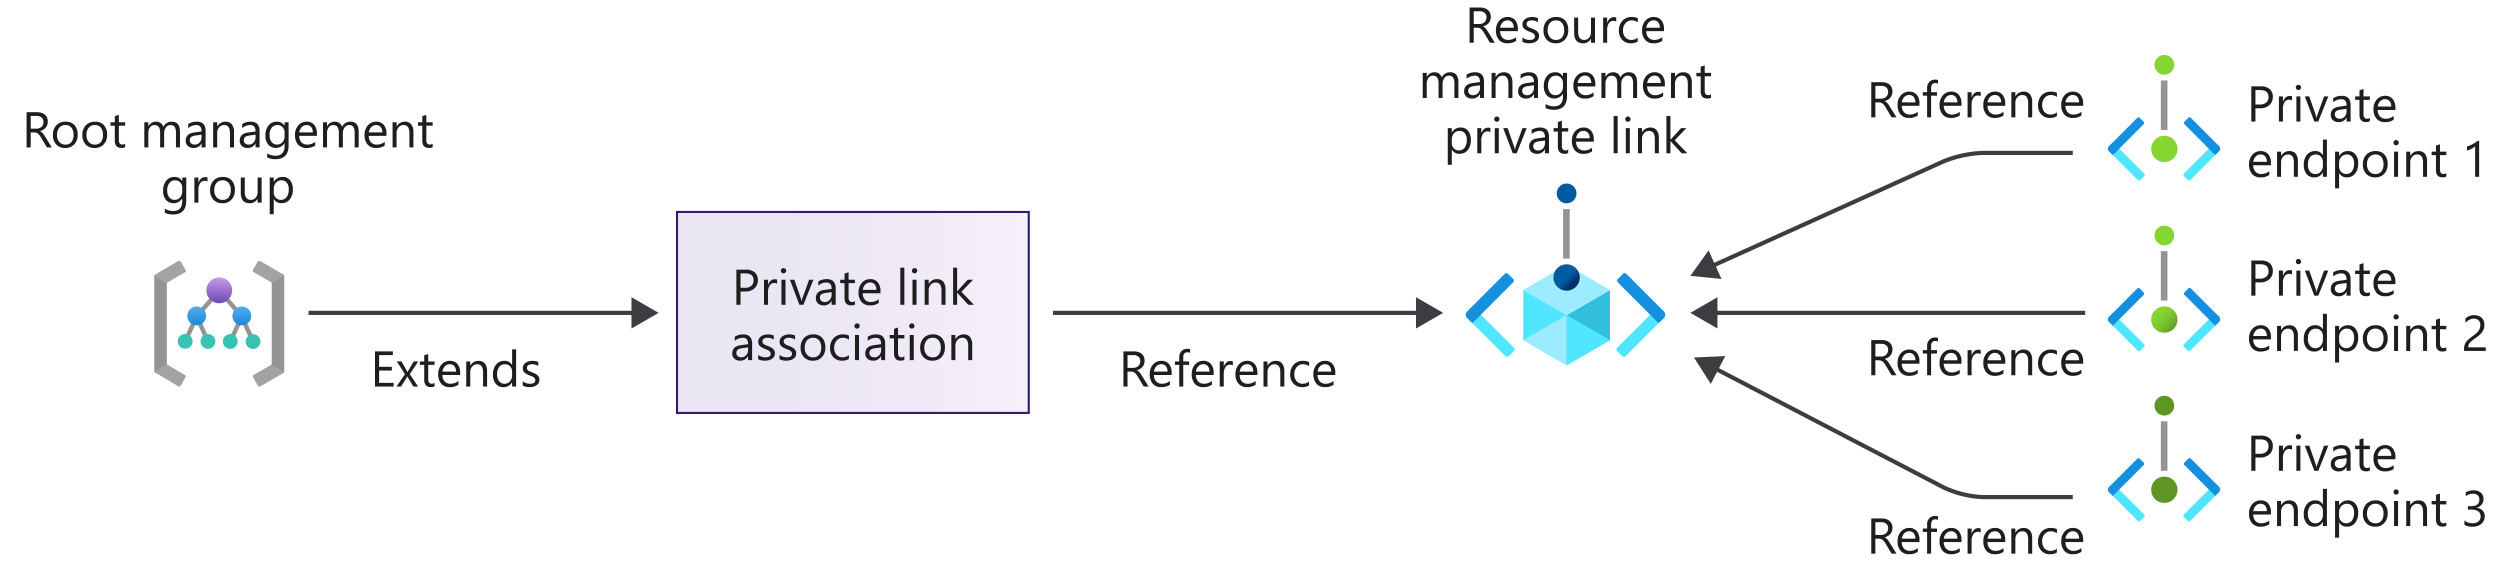 <svg xmlns="http://www.w3.org/2000/svg" xmlns:xlink="http://www.w3.org/1999/xlink" viewBox="0 0 597.056 137.157">
  <defs>
    <linearGradient id="linear-gradient" x1="52.367" y1="489.999" x2="52.367" y2="483.811" gradientTransform="matrix(1, 0, 0, -1, 0, 556.236)" gradientUnits="userSpaceOnUse">
      <stop offset="0" stop-color="#c69aeb"/>
      <stop offset="1" stop-color="#6f4bb2"/>
    </linearGradient>
    <linearGradient id="linear-gradient-2" x1="52.367" y1="483.046" x2="52.367" y2="478.553" gradientTransform="matrix(1, 0, 0, -1, 0, 556.236)" gradientUnits="userSpaceOnUse">
      <stop offset="0" stop-color="#54aef0"/>
      <stop offset="1" stop-color="#1988d9"/>
    </linearGradient>
    <linearGradient id="linear-gradient-3" x1="512.372" y1="480.958" x2="516.804" y2="476.499" gradientTransform="matrix(1, -0.001, -0.001, -1, 2.971, 555.759)" gradientUnits="userSpaceOnUse">
      <stop offset="0" stop-color="#86d633"/>
      <stop offset="0.24" stop-color="#83d232"/>
      <stop offset="0.5" stop-color="#7cc52f"/>
      <stop offset="0.76" stop-color="#6fb02a"/>
      <stop offset="1" stop-color="#5e9624"/>
    </linearGradient>
    <linearGradient id="linear-gradient-9" x1="369.626" y1="491.202" x2="374.08" y2="486.735" gradientTransform="matrix(1, -0.001, -0.001, -1, 2.971, 555.759)" gradientUnits="userSpaceOnUse">
      <stop offset="0" stop-color="#005ba1"/>
      <stop offset="0.24" stop-color="#005ba1"/>
      <stop offset="0.5" stop-color="#005ba1"/>
      <stop offset="0.777" stop-color="#003067"/>
      <stop offset="1" stop-color="#003067"/>
    </linearGradient>
    <linearGradient id="Purple_Gradient" data-name="Purple Gradient" x1="161.689" y1="74.618" x2="245.689" y2="74.618" gradientUnits="userSpaceOnUse">
      <stop offset="0.16" stop-color="#6f4bb2"/>
      <stop offset="0.32" stop-color="#7450b5"/>
      <stop offset="0.51" stop-color="#825dbf"/>
      <stop offset="0.72" stop-color="#9a72ce"/>
      <stop offset="0.94" stop-color="#bb90e4"/>
      <stop offset="1" stop-color="#c69aeb"/>
    </linearGradient>
  </defs>
  <g id="Shapes">
    <rect width="597.056" height="137.157" fill="#fff"/>
    <g>
      <polygon points="60.929 81.334 58.191 75.31 52.367 68.519 46.508 75.292 43.751 81.298 44.719 81.754 46.964 76.862 49.173 81.754 50.159 81.316 47.603 75.675 52.367 70.162 57.114 75.693 54.522 81.316 55.489 81.772 57.734 76.898 59.943 81.791 60.929 81.334" fill="#949494"/>
      <circle cx="52.367" cy="69.341" r="3.085" fill="url(#linear-gradient)"/>
      <path d="M46.891,73.193a2.245,2.245,0,1,1-2.152,2.334c0-.023,0-.047,0-.071A2.245,2.245,0,0,1,46.891,73.193Zm8.616,2.263a2.227,2.227,0,0,0,2.227,2.227h0a2.245,2.245,0,1,0-2.227-2.263Z" fill="url(#linear-gradient-2)"/>
      <g>
        <g>
          <circle cx="44.226" cy="81.517" r="1.771" fill="#37c2b1"/>
          <circle cx="49.666" cy="81.535" r="1.771" fill="#37c2b1"/>
        </g>
        <g>
          <circle cx="54.996" cy="81.553" r="1.771" fill="#37c2b1"/>
          <circle cx="60.436" cy="81.572" r="1.771" fill="#37c2b1"/>
        </g>
      </g>
      <path d="M36.851,88.636a.291.291,0,0,0,.146.256l2.1,1.168,3.651,2.081a.328.328,0,0,0,.42-.109L44.28,90.06a.272.272,0,0,0-.109-.4l-4.181-2.5a.3.3,0,0,1-.146-.256V67.661a.293.293,0,0,1,.146-.255l4.181-2.428a.274.274,0,0,0,.109-.475l-1.186-2.026a.329.329,0,0,0-.42-.11l-3.505,2.027L37,65.671a.292.292,0,0,0-.146.256Z" fill="#949494"/>
      <path d="M44.28,64.5l-1.186-2.026a.328.328,0,0,0-.31-.146h-.147l-3.505,2.063L36.96,65.671a.184.184,0,0,0-.109,0h0a.4.4,0,0,0,0,.146l2.993,1.826a.3.3,0,0,1,.146-.256l4.181-2.409a.274.274,0,0,0,.109-.475Z" fill="#a3a3a3"/>
      <path d="M44.28,90.06l-1.186,2.1a.33.33,0,0,1-.31.146.231.231,0,0,1-.147,0L39.132,90.17,36.96,88.892a.184.184,0,0,1-.109,0h0a.4.4,0,0,1,0-.146l2.993-1.826a.3.3,0,0,0,.146.256L44.171,89.6a.292.292,0,0,1,.154.383A.277.277,0,0,1,44.28,90.06Z" fill="#a3a3a3"/>
      <path d="M67.884,65.927a.294.294,0,0,0-.146-.256l-2.1-1.168-3.651-2.081a.33.33,0,0,0-.42.109L60.455,64.5a.272.272,0,0,0,.072.38.277.277,0,0,0,.037.022l4.18,2.428a.292.292,0,0,1,.147.255V86.9a.3.3,0,0,1-.147.256l-4.18,2.428a.273.273,0,0,0-.131.364.2.2,0,0,0,.022.037l1.186,2.1a.33.33,0,0,0,.42.109l3.505-2.026,2.172-1.278a.293.293,0,0,0,.146-.256Z" fill="#949494"/>
      <path d="M60.455,90.06l1.186,2.1a.33.33,0,0,0,.31.146H62.1L65.6,90.279,67.775,89a.17.17,0,0,0,.109,0h0a.4.4,0,0,0,0-.146L64.89,87.03a.289.289,0,0,1-.146.255l-4.18,2.428A.274.274,0,0,0,60.455,90.06Z" fill="#a3a3a3"/>
      <path d="M60.455,64.5l1.186-2.026a.328.328,0,0,1,.31-.146.215.215,0,0,1,.146,0L65.6,64.357l2.173,1.278a.184.184,0,0,1,.109,0h0a.4.4,0,0,1,0,.146L64.89,67.606a.289.289,0,0,0-.146-.255l-4.18-2.373a.292.292,0,0,1-.109-.475Z" fill="#a3a3a3"/>
    </g>
    <g>
      <line x1="73.689" y1="74.718" x2="151.907" y2="74.718" fill="none" stroke="#3c3c41" stroke-miterlimit="10"/>
      <polygon points="150.813 78.458 157.289 74.718 150.813 70.978 150.813 78.458" fill="#3c3c41"/>
    </g>
    <g>
      <line x1="251.489" y1="74.718" x2="339.264" y2="74.718" fill="none" stroke="#3c3c41" stroke-miterlimit="10"/>
      <polygon points="338.17 78.458 344.646 74.718 338.17 70.978 338.17 78.458" fill="#3c3c41"/>
    </g>
    <g>
      <line x1="409.071" y1="74.718" x2="497.986" y2="74.718" fill="none" stroke="#3c3c41" stroke-miterlimit="10"/>
      <polygon points="410.165 78.458 403.689 74.718 410.165 70.978 410.165 78.458" fill="#3c3c41"/>
    </g>
    <g>
      <circle cx="516.893" cy="76.315" r="3.154" fill="url(#linear-gradient-3)"/>
      <circle cx="516.893" cy="56.235" r="2.365" fill="url(#linear-gradient-3)"/>
      <path d="M512.085,82.813l-.93.933a.421.421,0,0,1-.595,0h0l-6.886-6.867a.84.84,0,0,1,0-1.189h0l.93-.933h0l7.481,7.461a.419.419,0,0,1,0,.594Z" fill="#50e6ff"/>
      <path d="M511.014,68.9l.933.93a.421.421,0,0,1,0,.6L504.6,77.8h0l-.933-.93a.841.841,0,0,1,0-1.189h0L510.42,68.9A.42.42,0,0,1,511.014,68.9Z" fill="#1490df"/>
      <path d="M529.04,74.745l.931.933a.841.841,0,0,1,0,1.189h0l-6.886,6.867a.42.42,0,0,1-.595,0h0l-.93-.932a.421.421,0,0,1,0-.595h0l7.481-7.461Z" fill="#50e6ff"/>
      <path d="M529.968,76.857l-.933.93h0l-7.352-7.372a.421.421,0,0,1,0-.6h0l.943-.94a.42.42,0,0,1,.594,0h0l6.758,6.777a.841.841,0,0,1,0,1.189h0Z" fill="#1490df"/>
      <rect x="516.06" y="59.967" width="1.577" height="11.827" fill="#949494"/>
    </g>
    <g>
      <circle cx="516.893" cy="116.964" r="3.154" fill="url(#linear-gradient-3)"/>
      <circle cx="516.893" cy="96.884" r="2.365" fill="url(#linear-gradient-3)"/>
      <path d="M512.085,123.462l-.93.933a.421.421,0,0,1-.595,0h0l-6.886-6.867a.84.84,0,0,1,0-1.189h0l.93-.932h0l7.481,7.46a.42.42,0,0,1,0,.595Z" fill="#50e6ff"/>
      <path d="M511.014,109.548l.933.93a.421.421,0,0,1,0,.595l-7.352,7.372h0l-.933-.93a.841.841,0,0,1,0-1.189h0l6.759-6.777A.419.419,0,0,1,511.014,109.548Z" fill="#1490df"/>
      <path d="M529.04,115.394l.931.933a.841.841,0,0,1,0,1.189h0l-6.886,6.867a.421.421,0,0,1-.595,0h0l-.93-.933a.42.42,0,0,1,0-.594h0l7.481-7.461Z" fill="#50e6ff"/>
      <path d="M529.968,117.506l-.933.93h0l-7.352-7.373a.42.42,0,0,1,0-.594h0l.943-.94a.419.419,0,0,1,.594,0h0l6.758,6.777a.841.841,0,0,1,0,1.189h0Z" fill="#1490df"/>
      <rect x="516.06" y="100.616" width="1.577" height="11.827" fill="#949494"/>
    </g>
    <g>
      <circle cx="516.893" cy="35.564" r="3.154" fill="url(#linear-gradient-3)"/>
      <circle cx="516.893" cy="15.484" r="2.365" fill="url(#linear-gradient-3)"/>
      <path d="M512.085,42.062l-.93.933a.421.421,0,0,1-.595,0h0l-6.886-6.867a.84.84,0,0,1,0-1.189h0l.93-.932h0l7.481,7.46a.42.42,0,0,1,0,.595Z" fill="#50e6ff"/>
      <path d="M511.014,28.148l.933.93a.421.421,0,0,1,0,.595L504.6,37.045h0l-.933-.93a.841.841,0,0,1,0-1.189h0l6.759-6.777A.419.419,0,0,1,511.014,28.148Z" fill="#1490df"/>
      <path d="M529.04,33.994l.931.933a.841.841,0,0,1,0,1.189h0l-6.886,6.867a.421.421,0,0,1-.595,0h0l-.93-.933a.42.42,0,0,1,0-.594h0l7.481-7.461Z" fill="#50e6ff"/>
      <path d="M529.968,36.106l-.933.93h0l-7.352-7.373a.42.42,0,0,1,0-.594h0l.943-.94a.419.419,0,0,1,.594,0h0l6.758,6.777a.841.841,0,0,1,0,1.189h0Z" fill="#1490df"/>
      <rect x="516.06" y="19.216" width="1.577" height="11.827" fill="#949494"/>
    </g>
    <g>
      <g>
        <polygon points="384.487 69.259 384.487 81.223 374.148 87.234 374.148 75.255 384.487 69.259" fill="#32bedd"/>
        <polygon points="384.487 69.259 374.148 75.269 363.796 69.244 374.148 63.234 384.487 69.259" fill="#9cebff"/>
        <polygon points="374.148 75.269 374.148 87.234 363.796 81.223 363.796 69.244 374.148 75.269" fill="#50e6ff"/>
        <polygon points="363.796 81.223 374.148 75.255 374.148 87.234 363.796 81.223" fill="#9cebff"/>
        <polygon points="384.487 81.223 374.148 75.255 374.148 87.234 384.487 81.223" fill="#50e6ff"/>
      </g>
      <g>
        <path d="M361.562,83.834l-1.233,1.236a.556.556,0,0,1-.788,0h0l-9.125-9.1a1.116,1.116,0,0,1,0-1.576h0l1.233-1.236h0l9.914,9.886a.557.557,0,0,1,0,.788Z" fill="#50e6ff"/>
        <path d="M360.143,65.4l1.236,1.233a.557.557,0,0,1,0,.788l-9.742,9.769h0L350.4,75.954a1.114,1.114,0,0,1,0-1.576h0l8.955-8.98A.557.557,0,0,1,360.143,65.4Z" fill="#1490df"/>
      </g>
      <g>
        <path d="M396.112,73.165l1.232,1.236a1.113,1.113,0,0,1,0,1.575h0l-9.121,9.095a.557.557,0,0,1-.788,0h0L386.2,83.835a.558.558,0,0,1,0-.788h0l9.91-9.882Z" fill="#50e6ff"/>
        <path d="M397.34,75.962l-1.235,1.232h0l-9.738-9.765a.556.556,0,0,1,0-.787h0l1.249-1.246a.556.556,0,0,1,.787,0h0l8.952,8.976a1.114,1.114,0,0,1,0,1.575h0Z" fill="#1490df"/>
      </g>
      <g>
        <circle cx="374.141" cy="66.271" r="3.154" fill="url(#linear-gradient-9)"/>
        <circle cx="374.141" cy="46.192" r="2.365" fill="url(#linear-gradient-9)"/>
        <rect x="373.309" y="49.924" width="1.577" height="11.827" fill="#949494"/>
      </g>
    </g>
    <g>
      <rect x="161.689" y="50.618" width="84" height="48" fill="#fff"/>
      <rect x="161.689" y="50.618" width="84" height="48" opacity="0.14" fill="url(#Purple_Gradient)"/>
      <rect x="161.689" y="50.618" width="84" height="48" fill="none" stroke="#341a6e" stroke-miterlimit="10" stroke-width="0.5"/>
    </g>
    <g>
      <path d="M495.025,36.518h-21.4a27.7,27.7,0,0,0-9.556,2.06L408.593,63.663" fill="none" stroke="#3c3c41" stroke-miterlimit="10"/>
      <polygon points="408.049 59.805 403.689 65.881 411.131 66.62 408.049 59.805" fill="#3c3c41"/>
    </g>
    <g>
      <path d="M495.025,118.718h-21.4a24.324,24.324,0,0,1-9.436-2.308L409.33,87.859" fill="none" stroke="#3c3c41" stroke-miterlimit="10"/>
      <polygon points="412.028 85.046 404.556 85.374 408.575 91.681 412.028 85.046" fill="#3c3c41"/>
    </g>
  </g>
  <g id="Text">
    <g>
      <path d="M12.374,35.2H11.2L9.8,32.846a5.113,5.113,0,0,0-.375-.56,2.194,2.194,0,0,0-.373-.378,1.288,1.288,0,0,0-.41-.214,1.679,1.679,0,0,0-.495-.067H7.335V35.2H6.35V26.8H8.858a3.573,3.573,0,0,1,1.017.138,2.266,2.266,0,0,1,.808.418,1.943,1.943,0,0,1,.536.7,2.317,2.317,0,0,1,.194.981,2.362,2.362,0,0,1-.132.806,2.1,2.1,0,0,1-.375.653,2.252,2.252,0,0,1-.586.489,2.974,2.974,0,0,1-.771.314v.023a1.809,1.809,0,0,1,.367.214,2.069,2.069,0,0,1,.3.284,4.092,4.092,0,0,1,.278.372c.092.139.194.3.308.484ZM7.335,27.689v3.047H8.671a2.028,2.028,0,0,0,.682-.111,1.583,1.583,0,0,0,.542-.319,1.447,1.447,0,0,0,.358-.51,1.706,1.706,0,0,0,.128-.677,1.318,1.318,0,0,0-.436-1.052,1.875,1.875,0,0,0-1.263-.378Z" fill="#1e1e1e"/>
      <path d="M15.555,35.342a2.784,2.784,0,0,1-2.124-.841,3.117,3.117,0,0,1-.794-2.23,3.245,3.245,0,0,1,.827-2.361,2.968,2.968,0,0,1,2.232-.849,2.692,2.692,0,0,1,2.1.826,3.275,3.275,0,0,1,.753,2.291,3.226,3.226,0,0,1-.812,2.3A2.845,2.845,0,0,1,15.555,35.342Zm.071-5.473a1.826,1.826,0,0,0-1.465.63,2.583,2.583,0,0,0-.539,1.737,2.444,2.444,0,0,0,.545,1.682,1.851,1.851,0,0,0,1.459.615,1.756,1.756,0,0,0,1.432-.6,2.621,2.621,0,0,0,.5-1.717,2.662,2.662,0,0,0-.5-1.734A1.746,1.746,0,0,0,15.626,29.869Z" fill="#1e1e1e"/>
      <path d="M22.587,35.342a2.781,2.781,0,0,1-2.124-.841,3.113,3.113,0,0,1-.794-2.23A3.245,3.245,0,0,1,20.5,29.91a2.971,2.971,0,0,1,2.232-.849,2.69,2.69,0,0,1,2.095.826,3.275,3.275,0,0,1,.753,2.291,3.226,3.226,0,0,1-.812,2.3A2.843,2.843,0,0,1,22.587,35.342Zm.07-5.473a1.828,1.828,0,0,0-1.465.63,2.589,2.589,0,0,0-.539,1.737,2.449,2.449,0,0,0,.545,1.682,1.852,1.852,0,0,0,1.459.615,1.755,1.755,0,0,0,1.432-.6,2.621,2.621,0,0,0,.5-1.717,2.662,2.662,0,0,0-.5-1.734A1.745,1.745,0,0,0,22.657,29.869Z" fill="#1e1e1e"/>
      <path d="M29.893,35.143a1.85,1.85,0,0,1-.9.187q-1.576,0-1.576-1.758V30.021H26.389V29.2h1.032V27.736l.96-.31V29.2h1.512v.82H28.381V33.4a1.4,1.4,0,0,0,.206.862.816.816,0,0,0,.679.257,1.01,1.01,0,0,0,.627-.2Z" fill="#1e1e1e"/>
      <path d="M42.983,35.2h-.961V31.756a2.593,2.593,0,0,0-.308-1.442,1.167,1.167,0,0,0-1.034-.445,1.283,1.283,0,0,0-1.046.563,2.151,2.151,0,0,0-.43,1.347V35.2h-.961V31.639q0-1.77-1.365-1.77a1.265,1.265,0,0,0-1.043.53,2.191,2.191,0,0,0-.411,1.38V35.2h-.96v-6h.96v.949h.024a2.039,2.039,0,0,1,1.863-1.089,1.731,1.731,0,0,1,1.7,1.242A2.143,2.143,0,0,1,41,29.061q1.98,0,1.98,2.443Z" fill="#1e1e1e"/>
      <path d="M49.094,35.2h-.961v-.937H48.11a2.013,2.013,0,0,1-1.846,1.078,1.97,1.97,0,0,1-1.4-.475,1.643,1.643,0,0,1-.507-1.26q0-1.682,1.981-1.957l1.8-.252q0-1.528-1.236-1.529a2.954,2.954,0,0,0-1.957.738v-.984a3.719,3.719,0,0,1,2.039-.562q2.115,0,2.115,2.238Zm-.961-3.035-1.447.2a2.364,2.364,0,0,0-1.008.331.956.956,0,0,0-.339.841.916.916,0,0,0,.313.718,1.213,1.213,0,0,0,.835.278,1.543,1.543,0,0,0,1.181-.5,1.792,1.792,0,0,0,.465-1.268Z" fill="#1e1e1e"/>
      <path d="M55.885,35.2h-.961V31.779q0-1.909-1.394-1.91a1.512,1.512,0,0,0-1.192.542,2.007,2.007,0,0,0-.472,1.368V35.2h-.961v-6h.961v1h.023a2.165,2.165,0,0,1,1.969-1.136,1.836,1.836,0,0,1,1.506.635,2.83,2.83,0,0,1,.521,1.837Z" fill="#1e1e1e"/>
      <path d="M61.991,35.2H61.03v-.937h-.024a2.011,2.011,0,0,1-1.845,1.078,1.971,1.971,0,0,1-1.4-.475,1.646,1.646,0,0,1-.506-1.26q0-1.682,1.98-1.957l1.8-.252q0-1.528-1.236-1.529a2.954,2.954,0,0,0-1.957.738v-.984a3.715,3.715,0,0,1,2.039-.562q2.115,0,2.115,2.238Zm-.961-3.035-1.447.2a2.354,2.354,0,0,0-1.008.331.954.954,0,0,0-.34.841.916.916,0,0,0,.313.718,1.215,1.215,0,0,0,.835.278,1.542,1.542,0,0,0,1.181-.5,1.788,1.788,0,0,0,.466-1.268Z" fill="#1e1e1e"/>
      <path d="M68.923,34.721q0,3.3-3.165,3.3a4.252,4.252,0,0,1-1.945-.421v-.961a3.994,3.994,0,0,0,1.934.562q2.214,0,2.215-2.355v-.657h-.024a2.427,2.427,0,0,1-3.864.349,3.2,3.2,0,0,1-.683-2.147,3.73,3.73,0,0,1,.736-2.432,2.454,2.454,0,0,1,2.012-.9,1.955,1.955,0,0,1,1.8.972h.024V29.2h.961Zm-.961-2.233V31.6a1.719,1.719,0,0,0-.484-1.225,1.59,1.59,0,0,0-1.2-.51,1.666,1.666,0,0,0-1.394.648,2.887,2.887,0,0,0-.5,1.813,2.485,2.485,0,0,0,.483,1.6,1.562,1.562,0,0,0,1.28.6,1.673,1.673,0,0,0,1.316-.574A2.14,2.14,0,0,0,67.962,32.488Z" fill="#1e1e1e"/>
      <path d="M75.69,32.441H71.454a2.24,2.24,0,0,0,.539,1.547,1.856,1.856,0,0,0,1.418.545,2.942,2.942,0,0,0,1.863-.668v.9a3.488,3.488,0,0,1-2.092.574,2.538,2.538,0,0,1-2-.818,3.346,3.346,0,0,1-.726-2.3,3.279,3.279,0,0,1,.794-2.283,2.543,2.543,0,0,1,1.971-.881,2.257,2.257,0,0,1,1.823.761,3.181,3.181,0,0,1,.644,2.116Zm-.984-.814a1.954,1.954,0,0,0-.4-1.295,1.365,1.365,0,0,0-1.1-.463,1.555,1.555,0,0,0-1.155.486,2.22,2.22,0,0,0-.586,1.272Z" fill="#1e1e1e"/>
      <path d="M85.663,35.2H84.7V31.756a2.6,2.6,0,0,0-.308-1.442,1.169,1.169,0,0,0-1.034-.445,1.281,1.281,0,0,0-1.046.563,2.152,2.152,0,0,0-.431,1.347V35.2h-.96V31.639q0-1.77-1.366-1.77a1.266,1.266,0,0,0-1.043.53,2.2,2.2,0,0,0-.41,1.38V35.2h-.961v-6H78.1v.949h.024a2.037,2.037,0,0,1,1.863-1.089,1.731,1.731,0,0,1,1.7,1.242,2.14,2.14,0,0,1,1.992-1.242q1.981,0,1.981,2.443Z" fill="#1e1e1e"/>
      <path d="M92.3,32.441H88.065a2.245,2.245,0,0,0,.539,1.547,1.857,1.857,0,0,0,1.418.545,2.942,2.942,0,0,0,1.863-.668v.9a3.485,3.485,0,0,1-2.091.574,2.535,2.535,0,0,1-2-.818,3.341,3.341,0,0,1-.727-2.3,3.284,3.284,0,0,1,.794-2.283,2.544,2.544,0,0,1,1.972-.881,2.255,2.255,0,0,1,1.822.761,3.175,3.175,0,0,1,.644,2.116Zm-.984-.814a1.96,1.96,0,0,0-.4-1.295,1.367,1.367,0,0,0-1.1-.463,1.552,1.552,0,0,0-1.154.486,2.207,2.207,0,0,0-.586,1.272Z" fill="#1e1e1e"/>
      <path d="M98.735,35.2h-.961V31.779q0-1.909-1.394-1.91a1.515,1.515,0,0,0-1.193.542,2.012,2.012,0,0,0-.472,1.368V35.2h-.96v-6h.96v1h.024a2.164,2.164,0,0,1,1.969-1.136,1.836,1.836,0,0,1,1.506.635,2.836,2.836,0,0,1,.521,1.837Z" fill="#1e1e1e"/>
      <path d="M103.329,35.143a1.857,1.857,0,0,1-.9.187q-1.576,0-1.576-1.758V30.021H99.825V29.2h1.031V27.736l.961-.31V29.2h1.512v.82h-1.512V33.4a1.4,1.4,0,0,0,.205.862.818.818,0,0,0,.68.257,1.01,1.01,0,0,0,.627-.2Z" fill="#1e1e1e"/>
      <path d="M44.48,47.921q0,3.3-3.164,3.305a4.249,4.249,0,0,1-1.945-.422v-.961a3.994,3.994,0,0,0,1.933.562q2.215,0,2.215-2.355v-.656H43.5a2.428,2.428,0,0,1-3.865.348,3.2,3.2,0,0,1-.682-2.147,3.738,3.738,0,0,1,.735-2.432,2.458,2.458,0,0,1,2.013-.9,1.956,1.956,0,0,1,1.8.972h.023V42.4h.961Zm-.961-2.233V44.8a1.718,1.718,0,0,0-.483-1.225,1.591,1.591,0,0,0-1.2-.51,1.669,1.669,0,0,0-1.4.648,2.887,2.887,0,0,0-.5,1.813,2.479,2.479,0,0,0,.484,1.6,1.562,1.562,0,0,0,1.28.6,1.671,1.671,0,0,0,1.315-.574A2.14,2.14,0,0,0,43.519,45.688Z" fill="#1e1e1e"/>
      <path d="M49.554,43.374a1.174,1.174,0,0,0-.726-.193,1.228,1.228,0,0,0-1.029.58,2.683,2.683,0,0,0-.413,1.582V48.4h-.961v-6h.961v1.237h.024a2.1,2.1,0,0,1,.627-.988,1.429,1.429,0,0,1,.943-.354,1.558,1.558,0,0,1,.574.082Z" fill="#1e1e1e"/>
      <path d="M53.105,48.542a2.781,2.781,0,0,1-2.124-.841,3.115,3.115,0,0,1-.794-2.229,3.25,3.25,0,0,1,.826-2.362,2.972,2.972,0,0,1,2.233-.849,2.688,2.688,0,0,1,2.094.826,3.275,3.275,0,0,1,.753,2.291,3.223,3.223,0,0,1-.811,2.3A2.845,2.845,0,0,1,53.105,48.542Zm.07-5.473a1.826,1.826,0,0,0-1.464.63,2.584,2.584,0,0,0-.539,1.738,2.447,2.447,0,0,0,.544,1.681,1.854,1.854,0,0,0,1.459.615,1.757,1.757,0,0,0,1.433-.6,2.619,2.619,0,0,0,.5-1.717,2.662,2.662,0,0,0-.5-1.734A1.747,1.747,0,0,0,53.175,43.069Z" fill="#1e1e1e"/>
      <path d="M62.48,48.4h-.961v-.949H61.5a1.974,1.974,0,0,1-1.852,1.09q-2.145,0-2.144-2.555V42.4h.955v3.434q0,1.9,1.453,1.9a1.468,1.468,0,0,0,1.157-.518,1.984,1.984,0,0,0,.454-1.357V42.4h.961Z" fill="#1e1e1e"/>
      <path d="M65.4,47.534h-.023v3.627H64.42V42.4h.961v1.055H65.4a2.272,2.272,0,0,1,2.074-1.2,2.2,2.2,0,0,1,1.811.8,3.343,3.343,0,0,1,.65,2.16,3.723,3.723,0,0,1-.732,2.411,2.442,2.442,0,0,1-2,.905A2.007,2.007,0,0,1,65.4,47.534Zm-.023-2.42v.838a1.786,1.786,0,0,0,.483,1.263,1.725,1.725,0,0,0,2.6-.15,3.063,3.063,0,0,0,.5-1.857,2.422,2.422,0,0,0-.463-1.57,1.533,1.533,0,0,0-1.254-.569,1.705,1.705,0,0,0-1.348.583A2.14,2.14,0,0,0,65.381,45.114Z" fill="#1e1e1e"/>
    </g>
    <g>
      <path d="M176.85,69.625V72.8h-.985V64.4h2.309a3.046,3.046,0,0,1,2.089.657A2.341,2.341,0,0,1,181,66.906a2.546,2.546,0,0,1-.823,1.957,3.145,3.145,0,0,1-2.224.762Zm0-4.336v3.445h1.031a2.31,2.31,0,0,0,1.556-.465,1.651,1.651,0,0,0,.536-1.316q0-1.664-1.969-1.664Z" fill="#1e1e1e"/>
      <path d="M185.586,67.773a1.18,1.18,0,0,0-.726-.193,1.226,1.226,0,0,0-1.029.58,2.685,2.685,0,0,0-.413,1.582V72.8h-.961v-6h.961v1.236h.024a2.087,2.087,0,0,1,.626-.987,1.429,1.429,0,0,1,.944-.355,1.583,1.583,0,0,1,.574.082Z" fill="#1e1e1e"/>
      <path d="M187.121,65.277a.607.607,0,0,1-.439-.175.6.6,0,0,1-.182-.446.616.616,0,0,1,.621-.627.62.62,0,0,1,.448.179.625.625,0,0,1,0,.888A.614.614,0,0,1,187.121,65.277Zm.469,7.524h-.961v-6h.961Z" fill="#1e1e1e"/>
      <path d="M194.252,66.8l-2.391,6h-.943l-2.273-6H189.7l1.524,4.359a3.97,3.97,0,0,1,.211.838h.023a3.943,3.943,0,0,1,.188-.814l1.593-4.383Z" fill="#1e1e1e"/>
      <path d="M199.578,72.8h-.961v-.938h-.023a2.011,2.011,0,0,1-1.846,1.078,1.975,1.975,0,0,1-1.4-.474,1.646,1.646,0,0,1-.507-1.26q0-1.681,1.98-1.957l1.8-.252q0-1.529-1.236-1.529a2.954,2.954,0,0,0-1.957.738v-.984a3.718,3.718,0,0,1,2.039-.563q2.115,0,2.115,2.238Zm-.961-3.035-1.447.2a2.35,2.35,0,0,0-1.008.331.956.956,0,0,0-.34.841.914.914,0,0,0,.314.717,1.209,1.209,0,0,0,.835.279,1.545,1.545,0,0,0,1.181-.5,1.792,1.792,0,0,0,.465-1.269Z" fill="#1e1e1e"/>
      <path d="M204.172,72.742a1.852,1.852,0,0,1-.9.188q-1.577,0-1.577-1.758V67.621h-1.031V66.8H201.7V65.336l.961-.311V66.8h1.512v.82H202.66V71a1.406,1.406,0,0,0,.205.861.82.82,0,0,0,.68.258,1.01,1.01,0,0,0,.627-.2Z" fill="#1e1e1e"/>
      <path d="M210.277,70.041h-4.236a2.245,2.245,0,0,0,.539,1.547,1.861,1.861,0,0,0,1.418.545,2.948,2.948,0,0,0,1.863-.668v.9a3.478,3.478,0,0,1-2.091.574,2.534,2.534,0,0,1-2-.817,3.342,3.342,0,0,1-.727-2.3,3.283,3.283,0,0,1,.794-2.282,2.546,2.546,0,0,1,1.972-.882,2.255,2.255,0,0,1,1.822.762,3.174,3.174,0,0,1,.644,2.115Zm-.984-.814a1.958,1.958,0,0,0-.4-1.3,1.367,1.367,0,0,0-1.1-.463,1.552,1.552,0,0,0-1.154.486,2.2,2.2,0,0,0-.586,1.272Z" fill="#1e1e1e"/>
      <path d="M215.979,72.8h-.961V63.918h.961Z" fill="#1e1e1e"/>
      <path d="M218.416,65.277a.607.607,0,0,1-.439-.175.6.6,0,0,1-.182-.446.616.616,0,0,1,.621-.627.62.62,0,0,1,.448.179.625.625,0,0,1,0,.888A.614.614,0,0,1,218.416,65.277Zm.469,7.524h-.961v-6h.961Z" fill="#1e1e1e"/>
      <path d="M225.811,72.8h-.961V69.379q0-1.911-1.395-1.91a1.51,1.51,0,0,0-1.192.542,2.005,2.005,0,0,0-.472,1.368V72.8h-.961v-6h.961v1h.024a2.165,2.165,0,0,1,1.968-1.137,1.834,1.834,0,0,1,1.506.636,2.83,2.83,0,0,1,.522,1.837Z" fill="#1e1e1e"/>
      <path d="M232.6,72.8h-1.348l-2.648-2.883h-.024V72.8h-.961V63.918h.961v5.631h.024l2.519-2.748h1.26L229.6,69.695Z" fill="#1e1e1e"/>
      <path d="M179.621,86h-.961v-.938h-.023a2.012,2.012,0,0,1-1.846,1.079,1.973,1.973,0,0,1-1.4-.475,1.643,1.643,0,0,1-.507-1.26q0-1.681,1.98-1.957l1.8-.252q0-1.528-1.236-1.529a2.954,2.954,0,0,0-1.957.738v-.984a3.718,3.718,0,0,1,2.039-.563q2.115,0,2.115,2.239Zm-.961-3.035-1.447.2a2.364,2.364,0,0,0-1.008.331.957.957,0,0,0-.34.841.917.917,0,0,0,.314.718,1.213,1.213,0,0,0,.835.278,1.541,1.541,0,0,0,1.18-.5,1.789,1.789,0,0,0,.466-1.269Z" fill="#1e1e1e"/>
      <path d="M181.068,85.784V84.753a2.844,2.844,0,0,0,1.729.58q1.266,0,1.266-.844a.725.725,0,0,0-.109-.407,1.083,1.083,0,0,0-.293-.3,2.225,2.225,0,0,0-.433-.231q-.249-.1-.536-.214a6.954,6.954,0,0,1-.7-.32,2.105,2.105,0,0,1-.5-.363,1.357,1.357,0,0,1-.3-.46,1.613,1.613,0,0,1-.1-.6,1.429,1.429,0,0,1,.194-.747,1.694,1.694,0,0,1,.515-.545,2.386,2.386,0,0,1,.736-.331,3.223,3.223,0,0,1,.852-.112,3.441,3.441,0,0,1,1.395.27V81.1a2.714,2.714,0,0,0-1.524-.434,1.775,1.775,0,0,0-.486.061,1.185,1.185,0,0,0-.372.173.79.79,0,0,0-.24.267.7.7,0,0,0-.085.343.815.815,0,0,0,.085.392.856.856,0,0,0,.249.282,1.879,1.879,0,0,0,.4.222q.234.1.533.217a7.612,7.612,0,0,1,.715.313,2.453,2.453,0,0,1,.539.364,1.412,1.412,0,0,1,.343.466,1.5,1.5,0,0,1,.12.627,1.478,1.478,0,0,1-.2.773,1.685,1.685,0,0,1-.525.545,2.392,2.392,0,0,1-.756.322,3.746,3.746,0,0,1-.9.106A3.413,3.413,0,0,1,181.068,85.784Z" fill="#1e1e1e"/>
      <path d="M186.16,85.784V84.753a2.844,2.844,0,0,0,1.729.58q1.266,0,1.265-.844a.733.733,0,0,0-.108-.407,1.083,1.083,0,0,0-.293-.3,2.235,2.235,0,0,0-.434-.231c-.166-.069-.344-.14-.536-.214a6.93,6.93,0,0,1-.7-.32,2.105,2.105,0,0,1-.5-.363,1.342,1.342,0,0,1-.3-.46,1.613,1.613,0,0,1-.1-.6,1.428,1.428,0,0,1,.193-.747,1.708,1.708,0,0,1,.516-.545,2.391,2.391,0,0,1,.735-.331,3.236,3.236,0,0,1,.853-.112,3.436,3.436,0,0,1,1.394.27V81.1a2.709,2.709,0,0,0-1.523-.434,1.775,1.775,0,0,0-.486.061,1.185,1.185,0,0,0-.372.173.8.8,0,0,0-.241.267.709.709,0,0,0-.085.343.827.827,0,0,0,.085.392.88.88,0,0,0,.249.282,1.913,1.913,0,0,0,.4.222q.234.1.533.217a7.612,7.612,0,0,1,.715.313,2.477,2.477,0,0,1,.539.364,1.426,1.426,0,0,1,.343.466,1.655,1.655,0,0,1-.076,1.4,1.685,1.685,0,0,1-.525.545,2.411,2.411,0,0,1-.756.322,3.746,3.746,0,0,1-.9.106A3.41,3.41,0,0,1,186.16,85.784Z" fill="#1e1e1e"/>
      <path d="M194.123,86.142A2.784,2.784,0,0,1,192,85.3a3.117,3.117,0,0,1-.794-2.23,3.246,3.246,0,0,1,.826-2.361,2.973,2.973,0,0,1,2.233-.85,2.692,2.692,0,0,1,2.095.827,3.278,3.278,0,0,1,.752,2.291,3.221,3.221,0,0,1-.811,2.3A2.842,2.842,0,0,1,194.123,86.142Zm.07-5.473a1.826,1.826,0,0,0-1.464.63,2.583,2.583,0,0,0-.539,1.737,2.444,2.444,0,0,0,.545,1.682,1.85,1.85,0,0,0,1.458.615,1.755,1.755,0,0,0,1.433-.6,2.616,2.616,0,0,0,.5-1.716,2.667,2.667,0,0,0-.5-1.735A1.749,1.749,0,0,0,194.193,80.669Z" fill="#1e1e1e"/>
      <path d="M202.736,85.726a3.12,3.12,0,0,1-1.64.416,2.717,2.717,0,0,1-2.071-.835,3.026,3.026,0,0,1-.789-2.165,3.327,3.327,0,0,1,.85-2.382,2.97,2.97,0,0,1,2.268-.9,3.158,3.158,0,0,1,1.394.293v.985a2.44,2.44,0,0,0-1.43-.469,1.931,1.931,0,0,0-1.508.659,2.5,2.5,0,0,0-.589,1.732,2.379,2.379,0,0,0,.554,1.664,1.908,1.908,0,0,0,1.485.609,2.409,2.409,0,0,0,1.476-.521Z" fill="#1e1e1e"/>
      <path d="M204.682,78.478a.611.611,0,0,1-.44-.176.594.594,0,0,1-.181-.446.615.615,0,0,1,.621-.627.62.62,0,0,1,.448.179.625.625,0,0,1,0,.888A.615.615,0,0,1,204.682,78.478ZM205.151,86h-.961V80h.961Z" fill="#1e1e1e"/>
      <path d="M211.391,86h-.961v-.938h-.024a2.012,2.012,0,0,1-1.845,1.079,1.976,1.976,0,0,1-1.4-.475,1.642,1.642,0,0,1-.506-1.26q0-1.681,1.98-1.957l1.8-.252q0-1.528-1.237-1.529a2.955,2.955,0,0,0-1.957.738v-.984a3.721,3.721,0,0,1,2.04-.563q2.115,0,2.115,2.239Zm-.961-3.035-1.447.2a2.354,2.354,0,0,0-1.008.331.954.954,0,0,0-.34.841.916.916,0,0,0,.313.718,1.215,1.215,0,0,0,.835.278,1.543,1.543,0,0,0,1.181-.5,1.789,1.789,0,0,0,.466-1.269Z" fill="#1e1e1e"/>
      <path d="M215.985,85.942a1.856,1.856,0,0,1-.9.188q-1.576,0-1.576-1.758V80.821h-1.031V80h1.031V78.536l.961-.31V80h1.512v.82h-1.512V84.2a1.4,1.4,0,0,0,.2.861.818.818,0,0,0,.68.258,1.01,1.01,0,0,0,.627-.2Z" fill="#1e1e1e"/>
      <path d="M217.76,78.478a.612.612,0,0,1-.44-.176.594.594,0,0,1-.181-.446.615.615,0,0,1,.621-.627.62.62,0,0,1,.448.179.625.625,0,0,1,0,.888A.615.615,0,0,1,217.76,78.478ZM218.229,86h-.961V80h.961Z" fill="#1e1e1e"/>
      <path d="M222.682,86.142a2.784,2.784,0,0,1-2.124-.841,3.113,3.113,0,0,1-.794-2.23,3.242,3.242,0,0,1,.826-2.361,2.972,2.972,0,0,1,2.232-.85,2.691,2.691,0,0,1,2.095.827,3.273,3.273,0,0,1,.753,2.291,3.221,3.221,0,0,1-.811,2.3A2.842,2.842,0,0,1,222.682,86.142Zm.07-5.473a1.829,1.829,0,0,0-1.465.63,2.589,2.589,0,0,0-.539,1.737,2.449,2.449,0,0,0,.545,1.682,1.852,1.852,0,0,0,1.459.615,1.756,1.756,0,0,0,1.433-.6,2.616,2.616,0,0,0,.5-1.716,2.667,2.667,0,0,0-.5-1.735A1.75,1.75,0,0,0,222.752,80.669Z" fill="#1e1e1e"/>
      <path d="M232.186,86h-.961V82.579q0-1.909-1.395-1.91a1.513,1.513,0,0,0-1.192.542,2.005,2.005,0,0,0-.472,1.368V86h-.961V80h.961v1h.024a2.165,2.165,0,0,1,1.968-1.137,1.834,1.834,0,0,1,1.506.636,2.83,2.83,0,0,1,.522,1.837Z" fill="#1e1e1e"/>
    </g>
    <g>
      <path d="M357,10.2h-1.172l-1.406-2.355a5.113,5.113,0,0,0-.375-.56,2.155,2.155,0,0,0-.372-.378,1.309,1.309,0,0,0-.41-.214,1.689,1.689,0,0,0-.5-.067h-.809V10.2h-.984V1.8h2.508a3.561,3.561,0,0,1,1.016.138,2.27,2.27,0,0,1,.809.418,1.954,1.954,0,0,1,.536.7,2.317,2.317,0,0,1,.193.981,2.362,2.362,0,0,1-.132.806,2.1,2.1,0,0,1-.375.653,2.236,2.236,0,0,1-.586.489,2.967,2.967,0,0,1-.77.314v.023a1.773,1.773,0,0,1,.366.214,2.018,2.018,0,0,1,.3.284,3.751,3.751,0,0,1,.278.372q.138.209.308.484ZM351.96,2.689V5.736H353.3a2.034,2.034,0,0,0,.683-.111,1.593,1.593,0,0,0,.542-.319,1.458,1.458,0,0,0,.357-.51,1.706,1.706,0,0,0,.129-.677,1.318,1.318,0,0,0-.437-1.052,1.873,1.873,0,0,0-1.262-.378Z" fill="#1e1e1e"/>
      <path d="M362.5,7.441h-4.236a2.245,2.245,0,0,0,.539,1.547,1.856,1.856,0,0,0,1.418.545,2.942,2.942,0,0,0,1.863-.668v.9a3.486,3.486,0,0,1-2.092.574,2.538,2.538,0,0,1-2-.818,3.346,3.346,0,0,1-.726-2.3,3.279,3.279,0,0,1,.794-2.283,2.543,2.543,0,0,1,1.971-.881,2.255,2.255,0,0,1,1.823.761,3.181,3.181,0,0,1,.644,2.116Zm-.984-.814a1.96,1.96,0,0,0-.4-1.295,1.367,1.367,0,0,0-1.1-.463,1.552,1.552,0,0,0-1.154.486,2.207,2.207,0,0,0-.586,1.272Z" fill="#1e1e1e"/>
      <path d="M363.585,9.984V8.953a2.844,2.844,0,0,0,1.729.58q1.264,0,1.265-.844a.735.735,0,0,0-.108-.407,1.083,1.083,0,0,0-.293-.3,2.235,2.235,0,0,0-.434-.231c-.166-.068-.344-.14-.536-.214a6.939,6.939,0,0,1-.7-.319,2.135,2.135,0,0,1-.5-.364,1.35,1.35,0,0,1-.305-.46,1.631,1.631,0,0,1-.1-.6,1.433,1.433,0,0,1,.193-.747,1.708,1.708,0,0,1,.516-.545,2.391,2.391,0,0,1,.735-.331,3.278,3.278,0,0,1,.853-.111,3.436,3.436,0,0,1,1.394.269V5.3a2.717,2.717,0,0,0-1.523-.434,1.787,1.787,0,0,0-.487.062,1.183,1.183,0,0,0-.372.173.808.808,0,0,0-.24.266.712.712,0,0,0-.085.343.827.827,0,0,0,.085.392.869.869,0,0,0,.249.282,1.888,1.888,0,0,0,.4.222q.234.1.533.217a7.461,7.461,0,0,1,.715.314,2.44,2.44,0,0,1,.539.363,1.423,1.423,0,0,1,.342.466,1.645,1.645,0,0,1-.076,1.4,1.672,1.672,0,0,1-.524.545,2.388,2.388,0,0,1-.756.322,3.7,3.7,0,0,1-.9.106A3.4,3.4,0,0,1,363.585,9.984Z" fill="#1e1e1e"/>
      <path d="M371.548,10.342a2.781,2.781,0,0,1-2.124-.841,3.117,3.117,0,0,1-.794-2.23,3.245,3.245,0,0,1,.826-2.361,2.972,2.972,0,0,1,2.233-.849,2.689,2.689,0,0,1,2.094.826,3.275,3.275,0,0,1,.753,2.291,3.225,3.225,0,0,1-.811,2.3A2.845,2.845,0,0,1,371.548,10.342Zm.07-5.473a1.829,1.829,0,0,0-1.465.63,2.589,2.589,0,0,0-.539,1.737,2.449,2.449,0,0,0,.545,1.682,1.854,1.854,0,0,0,1.459.615,1.758,1.758,0,0,0,1.433-.6,2.621,2.621,0,0,0,.5-1.717,2.662,2.662,0,0,0-.5-1.734A1.748,1.748,0,0,0,371.618,4.869Z" fill="#1e1e1e"/>
      <path d="M380.923,10.2h-.961V9.252h-.023a1.974,1.974,0,0,1-1.852,1.09q-2.145,0-2.144-2.555V4.2h.955V7.635q0,1.9,1.453,1.9a1.473,1.473,0,0,0,1.157-.518,1.984,1.984,0,0,0,.454-1.357V4.2h.961Z" fill="#1e1e1e"/>
      <path d="M385.991,5.174a1.173,1.173,0,0,0-.726-.194,1.229,1.229,0,0,0-1.029.581,2.683,2.683,0,0,0-.413,1.582V10.2h-.961v-6h.961V5.438h.024a2.1,2.1,0,0,1,.627-.988,1.429,1.429,0,0,1,.943-.354,1.558,1.558,0,0,1,.574.082Z" fill="#1e1e1e"/>
      <path d="M391.124,9.926a3.125,3.125,0,0,1-1.64.416,2.72,2.72,0,0,1-2.072-.835,3.028,3.028,0,0,1-.788-2.165,3.326,3.326,0,0,1,.85-2.382,2.969,2.969,0,0,1,2.267-.9,3.146,3.146,0,0,1,1.4.293v.984a2.44,2.44,0,0,0-1.43-.469,1.935,1.935,0,0,0-1.509.659,2.506,2.506,0,0,0-.588,1.732,2.382,2.382,0,0,0,.553,1.664,1.91,1.91,0,0,0,1.486.609,2.411,2.411,0,0,0,1.476-.521Z" fill="#1e1e1e"/>
      <path d="M397.4,7.441h-4.237a2.249,2.249,0,0,0,.539,1.547,1.857,1.857,0,0,0,1.418.545,2.947,2.947,0,0,0,1.864-.668v.9a3.49,3.49,0,0,1-2.092.574,2.535,2.535,0,0,1-2-.818,3.341,3.341,0,0,1-.727-2.3,3.284,3.284,0,0,1,.794-2.283,2.545,2.545,0,0,1,1.972-.881,2.255,2.255,0,0,1,1.822.761,3.176,3.176,0,0,1,.645,2.116Zm-.985-.814a1.96,1.96,0,0,0-.4-1.295,1.367,1.367,0,0,0-1.1-.463,1.552,1.552,0,0,0-1.154.486,2.207,2.207,0,0,0-.586,1.272Z" fill="#1e1e1e"/>
      <path d="M348.3,23.4h-.961V19.956a2.6,2.6,0,0,0-.307-1.441,1.169,1.169,0,0,0-1.035-.446,1.283,1.283,0,0,0-1.046.563,2.151,2.151,0,0,0-.43,1.347V23.4h-.961V19.839q0-1.77-1.365-1.77a1.263,1.263,0,0,0-1.043.531,2.186,2.186,0,0,0-.411,1.379V23.4h-.96v-6h.96v.95h.024a2.038,2.038,0,0,1,1.863-1.09,1.734,1.734,0,0,1,1.7,1.242,2.143,2.143,0,0,1,1.993-1.242q1.98,0,1.98,2.443Z" fill="#1e1e1e"/>
      <path d="M354.406,23.4h-.961v-.937h-.023a2.011,2.011,0,0,1-1.846,1.078,1.97,1.97,0,0,1-1.4-.475,1.642,1.642,0,0,1-.507-1.259q0-1.681,1.981-1.957l1.8-.252q0-1.53-1.236-1.53a2.95,2.95,0,0,0-1.957.739v-.985a3.719,3.719,0,0,1,2.039-.562q2.115,0,2.115,2.238Zm-.961-3.035-1.447.2a2.364,2.364,0,0,0-1.008.331.958.958,0,0,0-.339.841.915.915,0,0,0,.313.718,1.209,1.209,0,0,0,.835.278,1.543,1.543,0,0,0,1.181-.5,1.79,1.79,0,0,0,.465-1.268Z" fill="#1e1e1e"/>
      <path d="M361.2,23.4h-.961V19.979q0-1.91-1.394-1.91a1.512,1.512,0,0,0-1.192.542,2.009,2.009,0,0,0-.472,1.368V23.4h-.961v-6h.961v1h.023a2.167,2.167,0,0,1,1.969-1.136,1.839,1.839,0,0,1,1.506.635,2.832,2.832,0,0,1,.521,1.837Z" fill="#1e1e1e"/>
      <path d="M367.3,23.4h-.961v-.937h-.024a2.01,2.01,0,0,1-1.845,1.078,1.971,1.971,0,0,1-1.4-.475,1.645,1.645,0,0,1-.506-1.259q0-1.681,1.98-1.957l1.8-.252q0-1.53-1.236-1.53a2.95,2.95,0,0,0-1.957.739v-.985a3.715,3.715,0,0,1,2.039-.562q2.115,0,2.115,2.238Zm-.961-3.035-1.447.2a2.354,2.354,0,0,0-1.008.331.955.955,0,0,0-.34.841.918.918,0,0,0,.313.718,1.21,1.21,0,0,0,.835.278,1.542,1.542,0,0,0,1.181-.5,1.786,1.786,0,0,0,.466-1.268Z" fill="#1e1e1e"/>
      <path d="M374.235,22.921q0,3.3-3.165,3.305a4.252,4.252,0,0,1-1.945-.422v-.961a3.994,3.994,0,0,0,1.934.562q2.214,0,2.215-2.355v-.656h-.024a2.427,2.427,0,0,1-3.864.348A3.2,3.2,0,0,1,368.7,20.6a3.732,3.732,0,0,1,.736-2.432,2.457,2.457,0,0,1,2.012-.9,1.955,1.955,0,0,1,1.8.972h.024V17.4h.961Zm-.961-2.233V19.8a1.719,1.719,0,0,0-.484-1.225,1.59,1.59,0,0,0-1.2-.51,1.666,1.666,0,0,0-1.394.648,2.887,2.887,0,0,0-.5,1.813,2.485,2.485,0,0,0,.483,1.6,1.562,1.562,0,0,0,1.28.6,1.673,1.673,0,0,0,1.316-.574A2.14,2.14,0,0,0,373.274,20.688Z" fill="#1e1e1e"/>
      <path d="M381,20.642h-4.236a2.237,2.237,0,0,0,.539,1.546,1.856,1.856,0,0,0,1.418.545,2.942,2.942,0,0,0,1.863-.668v.9a3.481,3.481,0,0,1-2.092.574,2.537,2.537,0,0,1-2-.817,3.348,3.348,0,0,1-.726-2.3,3.275,3.275,0,0,1,.794-2.282,2.544,2.544,0,0,1,1.971-.882,2.26,2.26,0,0,1,1.823.761A3.181,3.181,0,0,1,381,20.138Zm-.984-.815a1.954,1.954,0,0,0-.4-1.3,1.368,1.368,0,0,0-1.1-.463,1.553,1.553,0,0,0-1.155.487,2.214,2.214,0,0,0-.586,1.271Z" fill="#1e1e1e"/>
      <path d="M390.975,23.4h-.961V19.956a2.6,2.6,0,0,0-.308-1.441,1.167,1.167,0,0,0-1.034-.446,1.281,1.281,0,0,0-1.046.563,2.152,2.152,0,0,0-.431,1.347V23.4h-.96V19.839q0-1.77-1.366-1.77a1.265,1.265,0,0,0-1.043.531,2.192,2.192,0,0,0-.41,1.379V23.4h-.961v-6h.961v.95h.024a2.036,2.036,0,0,1,1.863-1.09A1.734,1.734,0,0,1,387,18.5a2.14,2.14,0,0,1,1.992-1.242q1.981,0,1.981,2.443Z" fill="#1e1e1e"/>
      <path d="M397.613,20.642h-4.236a2.242,2.242,0,0,0,.539,1.546,1.857,1.857,0,0,0,1.418.545,2.942,2.942,0,0,0,1.863-.668v.9a3.478,3.478,0,0,1-2.091.574,2.534,2.534,0,0,1-2-.817,3.344,3.344,0,0,1-.727-2.3,3.279,3.279,0,0,1,.794-2.282,2.544,2.544,0,0,1,1.972-.882,2.258,2.258,0,0,1,1.822.761,3.175,3.175,0,0,1,.644,2.116Zm-.984-.815a1.96,1.96,0,0,0-.4-1.3,1.37,1.37,0,0,0-1.1-.463,1.549,1.549,0,0,0-1.154.487,2.2,2.2,0,0,0-.586,1.271Z" fill="#1e1e1e"/>
      <path d="M404.047,23.4h-.961V19.979q0-1.91-1.394-1.91a1.515,1.515,0,0,0-1.193.542,2.013,2.013,0,0,0-.472,1.368V23.4h-.96v-6h.96v1h.024a2.166,2.166,0,0,1,1.969-1.136,1.839,1.839,0,0,1,1.506.635,2.838,2.838,0,0,1,.521,1.837Z" fill="#1e1e1e"/>
      <path d="M408.641,23.343a1.857,1.857,0,0,1-.9.187q-1.577,0-1.576-1.758v-3.55h-1.031V17.4h1.031V15.937l.961-.311V17.4h1.512v.821h-1.512V21.6a1.4,1.4,0,0,0,.2.861.818.818,0,0,0,.68.258,1.011,1.011,0,0,0,.627-.2Z" fill="#1e1e1e"/>
      <path d="M346.742,35.734h-.023v3.627h-.961V30.6h.961v1.055h.023a2.273,2.273,0,0,1,2.075-1.2,2.2,2.2,0,0,1,1.81.806,3.334,3.334,0,0,1,.65,2.159,3.719,3.719,0,0,1-.732,2.411,2.437,2.437,0,0,1-2,.906A2.008,2.008,0,0,1,346.742,35.734Zm-.023-2.42v.838a1.786,1.786,0,0,0,.483,1.263,1.725,1.725,0,0,0,2.6-.15,3.063,3.063,0,0,0,.5-1.857,2.419,2.419,0,0,0-.463-1.571,1.53,1.53,0,0,0-1.254-.568,1.7,1.7,0,0,0-1.347.583A2.141,2.141,0,0,0,346.719,33.314Z" fill="#1e1e1e"/>
      <path d="M355.942,31.574a1.177,1.177,0,0,0-.727-.194,1.227,1.227,0,0,0-1.028.58,2.68,2.68,0,0,0-.413,1.582V36.6h-.961v-6h.961v1.236h.023a2.1,2.1,0,0,1,.627-.987,1.431,1.431,0,0,1,.943-.354,1.568,1.568,0,0,1,.575.082Z" fill="#1e1e1e"/>
      <path d="M357.477,29.078a.611.611,0,0,1-.44-.176.593.593,0,0,1-.181-.445.613.613,0,0,1,.621-.627.621.621,0,0,1,.448.178.625.625,0,0,1,0,.888A.617.617,0,0,1,357.477,29.078Zm.468,7.523h-.96v-6h.96Z" fill="#1e1e1e"/>
      <path d="M364.608,30.6l-2.391,6h-.943L359,30.6h1.055l1.523,4.359a3.865,3.865,0,0,1,.211.838h.024a3.959,3.959,0,0,1,.187-.814l1.594-4.383Z" fill="#1e1e1e"/>
      <path d="M369.934,36.6h-.961v-.937h-.024a2.012,2.012,0,0,1-1.845,1.078,1.976,1.976,0,0,1-1.4-.475,1.643,1.643,0,0,1-.507-1.26q0-1.681,1.981-1.957l1.8-.252q0-1.529-1.237-1.529a2.955,2.955,0,0,0-1.957.738v-.984a3.72,3.72,0,0,1,2.039-.563q2.116,0,2.116,2.239Zm-.961-3.035-1.447.2a2.354,2.354,0,0,0-1.008.331.954.954,0,0,0-.34.841.916.916,0,0,0,.313.718,1.215,1.215,0,0,0,.835.278,1.543,1.543,0,0,0,1.181-.5,1.788,1.788,0,0,0,.466-1.268Z" fill="#1e1e1e"/>
      <path d="M374.527,36.542a1.849,1.849,0,0,1-.9.188q-1.577,0-1.576-1.758V31.421h-1.031V30.6h1.031V29.136l.961-.31V30.6h1.511v.82h-1.511V34.8a1.4,1.4,0,0,0,.2.862.821.821,0,0,0,.68.257,1,1,0,0,0,.626-.2Z" fill="#1e1e1e"/>
      <path d="M380.633,33.841H376.4a2.24,2.24,0,0,0,.539,1.547,1.858,1.858,0,0,0,1.418.545,2.95,2.95,0,0,0,1.863-.668v.9a3.482,3.482,0,0,1-2.092.575,2.535,2.535,0,0,1-2-.818,3.346,3.346,0,0,1-.726-2.3,3.283,3.283,0,0,1,.793-2.283,2.547,2.547,0,0,1,1.972-.882,2.254,2.254,0,0,1,1.822.762,3.175,3.175,0,0,1,.645,2.115Zm-.984-.814a1.954,1.954,0,0,0-.4-1.3,1.365,1.365,0,0,0-1.1-.463,1.554,1.554,0,0,0-1.155.486,2.217,2.217,0,0,0-.586,1.272Z" fill="#1e1e1e"/>
      <path d="M386.334,36.6h-.961V27.718h.961Z" fill="#1e1e1e"/>
      <path d="M388.772,29.078a.611.611,0,0,1-.44-.176.593.593,0,0,1-.181-.445.613.613,0,0,1,.621-.627.621.621,0,0,1,.448.178.628.628,0,0,1,0,.888A.617.617,0,0,1,388.772,29.078Zm.468,7.523h-.961v-6h.961Z" fill="#1e1e1e"/>
      <path d="M396.166,36.6h-.961V33.179q0-1.91-1.394-1.91a1.515,1.515,0,0,0-1.193.542,2.009,2.009,0,0,0-.471,1.368V36.6h-.961v-6h.961v1h.023a2.165,2.165,0,0,1,1.969-1.137,1.836,1.836,0,0,1,1.506.636,2.836,2.836,0,0,1,.521,1.837Z" fill="#1e1e1e"/>
      <path d="M402.957,36.6H401.61l-2.649-2.883h-.023V36.6h-.961V27.718h.961v5.631h.023l2.52-2.748h1.259l-2.783,2.9Z" fill="#1e1e1e"/>
    </g>
    <g>
      <path d="M94.009,92.318H89.556v-8.4h4.265v.89H90.54v2.8h3.035v.885H90.54v2.941h3.469Z" fill="#1e1e1e"/>
      <path d="M99.88,86.318l-2.016,3.035,1.981,2.965H98.726l-1.178-1.945q-.111-.183-.264-.457h-.023c-.02.035-.111.187-.276.457l-1.2,1.945H94.677l2.045-2.942-1.957-3.058h1.119l1.16,2.051q.129.228.252.468h.023l1.5-2.519Z" fill="#1e1e1e"/>
      <path d="M103.788,92.259a1.849,1.849,0,0,1-.9.188q-1.577,0-1.576-1.758V87.138h-1.032v-.82h1.032V84.853l.961-.311v1.776h1.511v.82h-1.511v3.381a1.4,1.4,0,0,0,.2.861.816.816,0,0,0,.679.258,1.01,1.01,0,0,0,.627-.2Z" fill="#1e1e1e"/>
      <path d="M109.894,89.558h-4.237a2.249,2.249,0,0,0,.539,1.547,1.861,1.861,0,0,0,1.418.545,2.953,2.953,0,0,0,1.864-.668v.9a3.483,3.483,0,0,1-2.092.574,2.534,2.534,0,0,1-2-.817,3.342,3.342,0,0,1-.727-2.3,3.283,3.283,0,0,1,.794-2.282,2.547,2.547,0,0,1,1.972-.882,2.255,2.255,0,0,1,1.822.762,3.175,3.175,0,0,1,.645,2.115Zm-.985-.814a1.952,1.952,0,0,0-.4-1.3,1.367,1.367,0,0,0-1.1-.463,1.552,1.552,0,0,0-1.154.486,2.207,2.207,0,0,0-.586,1.272Z" fill="#1e1e1e"/>
      <path d="M116.327,92.318h-.961V88.9q0-1.909-1.394-1.91a1.515,1.515,0,0,0-1.193.542,2.009,2.009,0,0,0-.471,1.368v3.422h-.961v-6h.961v1h.023a2.166,2.166,0,0,1,1.969-1.137,1.836,1.836,0,0,1,1.506.636,2.836,2.836,0,0,1,.521,1.837Z" fill="#1e1e1e"/>
      <path d="M123.259,92.318H122.3V91.3h-.023a2.218,2.218,0,0,1-2.063,1.16,2.243,2.243,0,0,1-1.808-.8,3.307,3.307,0,0,1-.676-2.2,3.593,3.593,0,0,1,.75-2.384,2.473,2.473,0,0,1,2-.9,1.923,1.923,0,0,1,1.8.973h.023V83.435h.961Zm-.961-2.713V88.72a1.717,1.717,0,0,0-.48-1.23,1.613,1.613,0,0,0-1.219-.5,1.661,1.661,0,0,0-1.383.644,2.827,2.827,0,0,0-.5,1.782,2.54,2.54,0,0,0,.483,1.637,1.58,1.58,0,0,0,1.3.6,1.641,1.641,0,0,0,1.3-.58A2.162,2.162,0,0,0,122.3,89.605Z" fill="#1e1e1e"/>
      <path d="M124.841,92.1V91.07a2.841,2.841,0,0,0,1.728.58q1.266,0,1.266-.844a.733.733,0,0,0-.108-.407,1.1,1.1,0,0,0-.293-.3,2.235,2.235,0,0,0-.434-.231q-.249-.1-.536-.214a6.83,6.83,0,0,1-.7-.32,2.105,2.105,0,0,1-.5-.363,1.36,1.36,0,0,1-.305-.46,1.634,1.634,0,0,1-.1-.6,1.428,1.428,0,0,1,.193-.747,1.708,1.708,0,0,1,.516-.545,2.391,2.391,0,0,1,.735-.331,3.231,3.231,0,0,1,.853-.112,3.436,3.436,0,0,1,1.394.27v.972a2.716,2.716,0,0,0-1.523-.433,1.788,1.788,0,0,0-.487.061,1.206,1.206,0,0,0-.372.173.8.8,0,0,0-.24.267.7.7,0,0,0-.085.343.815.815,0,0,0,.085.392.866.866,0,0,0,.249.281,1.88,1.88,0,0,0,.4.223c.157.066.334.139.534.217a7.469,7.469,0,0,1,.715.313,2.5,2.5,0,0,1,.539.364,1.419,1.419,0,0,1,.342.465,1.505,1.505,0,0,1,.12.627,1.479,1.479,0,0,1-.2.774,1.682,1.682,0,0,1-.524.545,2.411,2.411,0,0,1-.756.322,3.748,3.748,0,0,1-.9.105A3.406,3.406,0,0,1,124.841,92.1Z" fill="#1e1e1e"/>
    </g>
    <g>
      <path d="M274.319,92.318h-1.171l-1.407-2.356a5.19,5.19,0,0,0-.375-.559,2.155,2.155,0,0,0-.372-.378,1.278,1.278,0,0,0-.41-.214,1.679,1.679,0,0,0-.5-.067h-.809v3.574H268.3v-8.4H270.8a3.561,3.561,0,0,1,1.016.137,2.28,2.28,0,0,1,.809.419,1.948,1.948,0,0,1,.536.7,2.325,2.325,0,0,1,.194.982,2.356,2.356,0,0,1-.132.805,2.109,2.109,0,0,1-.375.654,2.292,2.292,0,0,1-.586.489,3.025,3.025,0,0,1-.771.314v.023a1.729,1.729,0,0,1,.366.214,1.97,1.97,0,0,1,.3.284,3.676,3.676,0,0,1,.279.372c.091.139.194.3.307.483Zm-5.039-7.512v3.047h1.336a2.034,2.034,0,0,0,.683-.111,1.586,1.586,0,0,0,.542-.32,1.445,1.445,0,0,0,.357-.509,1.71,1.71,0,0,0,.129-.677,1.318,1.318,0,0,0-.436-1.052,1.875,1.875,0,0,0-1.263-.378Z" fill="#1e1e1e"/>
      <path d="M279.816,89.558h-4.237a2.249,2.249,0,0,0,.539,1.547,1.861,1.861,0,0,0,1.418.545,2.953,2.953,0,0,0,1.864-.668v.9a3.483,3.483,0,0,1-2.092.574,2.534,2.534,0,0,1-2-.817,3.342,3.342,0,0,1-.727-2.3,3.283,3.283,0,0,1,.794-2.282,2.546,2.546,0,0,1,1.972-.882,2.255,2.255,0,0,1,1.822.762,3.175,3.175,0,0,1,.645,2.115Zm-.985-.814a1.958,1.958,0,0,0-.4-1.3,1.367,1.367,0,0,0-1.1-.463,1.552,1.552,0,0,0-1.154.486,2.2,2.2,0,0,0-.586,1.272Z" fill="#1e1e1e"/>
      <path d="M284.234,84.279a1.278,1.278,0,0,0-.639-.158q-1.008,0-1.008,1.271v.926h1.406v.82h-1.406v5.18h-.955v-5.18h-1.025v-.82h1.025v-.973a2.021,2.021,0,0,1,.545-1.491,1.839,1.839,0,0,1,1.359-.548,1.872,1.872,0,0,1,.7.106Z" fill="#1e1e1e"/>
      <path d="M289.847,89.558H285.61a2.245,2.245,0,0,0,.54,1.547,1.858,1.858,0,0,0,1.418.545,2.952,2.952,0,0,0,1.863-.668v.9a3.483,3.483,0,0,1-2.092.574,2.534,2.534,0,0,1-2-.817,3.347,3.347,0,0,1-.727-2.3,3.283,3.283,0,0,1,.794-2.282,2.547,2.547,0,0,1,1.972-.882,2.254,2.254,0,0,1,1.822.762,3.175,3.175,0,0,1,.645,2.115Zm-.985-.814a1.947,1.947,0,0,0-.4-1.3,1.367,1.367,0,0,0-1.1-.463,1.553,1.553,0,0,0-1.154.486,2.207,2.207,0,0,0-.586,1.272Z" fill="#1e1e1e"/>
      <path d="M294.429,87.291a1.175,1.175,0,0,0-.727-.194,1.227,1.227,0,0,0-1.028.58,2.685,2.685,0,0,0-.413,1.582v3.059H291.3v-6h.961v1.236h.023a2.1,2.1,0,0,1,.627-.987,1.434,1.434,0,0,1,.944-.355,1.583,1.583,0,0,1,.574.082Z" fill="#1e1e1e"/>
      <path d="M300.294,89.558h-4.236a2.24,2.24,0,0,0,.539,1.547,1.859,1.859,0,0,0,1.418.545,2.948,2.948,0,0,0,1.863-.668v.9a3.481,3.481,0,0,1-2.092.574,2.537,2.537,0,0,1-2-.817,3.347,3.347,0,0,1-.726-2.3,3.278,3.278,0,0,1,.794-2.282,2.544,2.544,0,0,1,1.971-.882,2.258,2.258,0,0,1,1.823.762,3.18,3.18,0,0,1,.644,2.115Zm-.984-.814a1.953,1.953,0,0,0-.4-1.3,1.365,1.365,0,0,0-1.1-.463,1.555,1.555,0,0,0-1.155.486,2.214,2.214,0,0,0-.586,1.272Z" fill="#1e1e1e"/>
      <path d="M306.728,92.318h-.961V88.9q0-1.909-1.395-1.91a1.513,1.513,0,0,0-1.192.542,2.005,2.005,0,0,0-.472,1.368v3.422h-.961v-6h.961v1h.024a2.165,2.165,0,0,1,1.968-1.137,1.834,1.834,0,0,1,1.506.636,2.83,2.83,0,0,1,.522,1.837Z" fill="#1e1e1e"/>
      <path d="M312.628,92.042a3.117,3.117,0,0,1-1.641.416,2.719,2.719,0,0,1-2.071-.834,3.03,3.03,0,0,1-.788-2.166,3.321,3.321,0,0,1,.85-2.381,2.97,2.97,0,0,1,2.267-.9,3.163,3.163,0,0,1,1.395.293v.985a2.442,2.442,0,0,0-1.43-.469,1.935,1.935,0,0,0-1.509.659,2.5,2.5,0,0,0-.589,1.731,2.385,2.385,0,0,0,.554,1.665,1.909,1.909,0,0,0,1.486.609,2.406,2.406,0,0,0,1.476-.522Z" fill="#1e1e1e"/>
      <path d="M318.9,89.558h-4.236a2.245,2.245,0,0,0,.539,1.547,1.861,1.861,0,0,0,1.418.545,2.948,2.948,0,0,0,1.863-.668v.9a3.478,3.478,0,0,1-2.091.574,2.534,2.534,0,0,1-2-.817,3.342,3.342,0,0,1-.727-2.3,3.283,3.283,0,0,1,.794-2.282,2.546,2.546,0,0,1,1.972-.882,2.255,2.255,0,0,1,1.822.762,3.174,3.174,0,0,1,.644,2.115Zm-.984-.814a1.958,1.958,0,0,0-.4-1.3,1.367,1.367,0,0,0-1.1-.463,1.552,1.552,0,0,0-1.154.486,2.2,2.2,0,0,0-.586,1.272Z" fill="#1e1e1e"/>
    </g>
    <g>
      <path d="M452.922,89.62H451.75l-1.406-2.356a5.092,5.092,0,0,0-.375-.559,2.088,2.088,0,0,0-.372-.378,1.289,1.289,0,0,0-.41-.214,1.688,1.688,0,0,0-.5-.068h-.809V89.62H446.9v-8.4h2.507a3.568,3.568,0,0,1,1.017.138,2.272,2.272,0,0,1,.809.419,1.951,1.951,0,0,1,.536.7,2.322,2.322,0,0,1,.193.982,2.356,2.356,0,0,1-.132.8,2.12,2.12,0,0,1-.375.654,2.275,2.275,0,0,1-.586.489,2.966,2.966,0,0,1-.77.313v.024a1.781,1.781,0,0,1,.366.214,1.967,1.967,0,0,1,.3.284,3.674,3.674,0,0,1,.278.372q.138.209.308.483Zm-5.039-7.512v3.047h1.336a2.01,2.01,0,0,0,.683-.112,1.573,1.573,0,0,0,.541-.319,1.438,1.438,0,0,0,.358-.51,1.7,1.7,0,0,0,.129-.676,1.317,1.317,0,0,0-.437-1.052,1.874,1.874,0,0,0-1.262-.378Z" fill="#1e1e1e"/>
      <path d="M458.418,86.86h-4.236a2.242,2.242,0,0,0,.539,1.547,1.859,1.859,0,0,0,1.418.545A2.948,2.948,0,0,0,458,88.284v.9a3.481,3.481,0,0,1-2.092.574,2.537,2.537,0,0,1-2-.817,3.348,3.348,0,0,1-.726-2.3,3.277,3.277,0,0,1,.794-2.282,2.544,2.544,0,0,1,1.971-.882,2.258,2.258,0,0,1,1.823.762,3.18,3.18,0,0,1,.644,2.115Zm-.984-.815a1.956,1.956,0,0,0-.4-1.3,1.368,1.368,0,0,0-1.1-.462,1.555,1.555,0,0,0-1.155.486,2.214,2.214,0,0,0-.586,1.271Z" fill="#1e1e1e"/>
      <path d="M462.836,81.581a1.273,1.273,0,0,0-.639-.159q-1.006,0-1.007,1.272v.926H462.6v.82H461.19v5.18h-.955V84.44h-1.026v-.82h1.026v-.973a2.021,2.021,0,0,1,.544-1.491,1.843,1.843,0,0,1,1.36-.548,1.889,1.889,0,0,1,.7.1Z" fill="#1e1e1e"/>
      <path d="M468.449,86.86h-4.236a2.246,2.246,0,0,0,.539,1.547,1.859,1.859,0,0,0,1.418.545,2.948,2.948,0,0,0,1.863-.668v.9a3.478,3.478,0,0,1-2.091.574,2.538,2.538,0,0,1-2-.817,3.348,3.348,0,0,1-.726-2.3,3.281,3.281,0,0,1,.794-2.282,2.544,2.544,0,0,1,1.972-.882,2.255,2.255,0,0,1,1.822.762,3.174,3.174,0,0,1,.644,2.115Zm-.984-.815a1.961,1.961,0,0,0-.4-1.3,1.37,1.37,0,0,0-1.1-.462,1.552,1.552,0,0,0-1.154.486,2.2,2.2,0,0,0-.586,1.271Z" fill="#1e1e1e"/>
      <path d="M473.031,84.592a1.174,1.174,0,0,0-.726-.193,1.225,1.225,0,0,0-1.028.58,2.678,2.678,0,0,0-.414,1.582V89.62H469.9v-6h.961v1.236h.024a2.1,2.1,0,0,1,.627-.987,1.427,1.427,0,0,1,.943-.355,1.579,1.579,0,0,1,.574.082Z" fill="#1e1e1e"/>
      <path d="M478.9,86.86H474.66a2.251,2.251,0,0,0,.539,1.547,1.861,1.861,0,0,0,1.418.545,2.953,2.953,0,0,0,1.864-.668v.9a3.483,3.483,0,0,1-2.092.574,2.534,2.534,0,0,1-2-.817,3.344,3.344,0,0,1-.727-2.3,3.281,3.281,0,0,1,.794-2.282,2.546,2.546,0,0,1,1.972-.882,2.255,2.255,0,0,1,1.822.762,3.175,3.175,0,0,1,.645,2.115Zm-.985-.815a1.956,1.956,0,0,0-.4-1.3,1.37,1.37,0,0,0-1.1-.462,1.552,1.552,0,0,0-1.154.486,2.207,2.207,0,0,0-.586,1.271Z" fill="#1e1e1e"/>
      <path d="M485.33,89.62h-.961V86.2q0-1.911-1.394-1.91a1.512,1.512,0,0,0-1.193.542,2.009,2.009,0,0,0-.471,1.368V89.62h-.961v-6h.961v1h.023a2.165,2.165,0,0,1,1.969-1.137,1.836,1.836,0,0,1,1.506.636,2.836,2.836,0,0,1,.521,1.837Z" fill="#1e1e1e"/>
      <path d="M491.231,89.344a3.117,3.117,0,0,1-1.641.416,2.714,2.714,0,0,1-2.071-.835,3.022,3.022,0,0,1-.788-2.165,3.329,3.329,0,0,1,.849-2.382,2.975,2.975,0,0,1,2.268-.9,3.158,3.158,0,0,1,1.394.293v.984a2.445,2.445,0,0,0-1.429-.468,1.929,1.929,0,0,0-1.509.659,2.5,2.5,0,0,0-.589,1.731,2.382,2.382,0,0,0,.554,1.664,1.906,1.906,0,0,0,1.485.61,2.409,2.409,0,0,0,1.477-.522Z" fill="#1e1e1e"/>
      <path d="M497.506,86.86H493.27a2.242,2.242,0,0,0,.539,1.547,1.858,1.858,0,0,0,1.418.545,2.95,2.95,0,0,0,1.863-.668v.9A3.481,3.481,0,0,1,495,89.76a2.537,2.537,0,0,1-2-.817,3.348,3.348,0,0,1-.726-2.3,3.277,3.277,0,0,1,.794-2.282,2.544,2.544,0,0,1,1.971-.882,2.254,2.254,0,0,1,1.822.762,3.175,3.175,0,0,1,.645,2.115Zm-.984-.815a1.956,1.956,0,0,0-.4-1.3,1.368,1.368,0,0,0-1.1-.462,1.554,1.554,0,0,0-1.155.486,2.214,2.214,0,0,0-.586,1.271Z" fill="#1e1e1e"/>
    </g>
    <g>
      <path d="M452.922,132.223H451.75l-1.406-2.355a5.113,5.113,0,0,0-.375-.56,2.155,2.155,0,0,0-.372-.378,1.309,1.309,0,0,0-.41-.214,1.689,1.689,0,0,0-.5-.067h-.809v3.574H446.9v-8.4h2.507a3.6,3.6,0,0,1,1.017.137,2.288,2.288,0,0,1,.809.419,1.954,1.954,0,0,1,.536.7,2.317,2.317,0,0,1,.193.981,2.362,2.362,0,0,1-.132.806,2.1,2.1,0,0,1-.375.653,2.256,2.256,0,0,1-.586.489,2.967,2.967,0,0,1-.77.314v.023a1.827,1.827,0,0,1,.366.214,2.018,2.018,0,0,1,.3.284,3.914,3.914,0,0,1,.278.372q.138.209.308.484Zm-5.039-7.512v3.047h1.336a2.034,2.034,0,0,0,.683-.111,1.588,1.588,0,0,0,.541-.319,1.447,1.447,0,0,0,.358-.51,1.706,1.706,0,0,0,.129-.677,1.318,1.318,0,0,0-.437-1.052,1.874,1.874,0,0,0-1.262-.378Z" fill="#1e1e1e"/>
      <path d="M458.418,129.463h-4.236a2.24,2.24,0,0,0,.539,1.547,1.856,1.856,0,0,0,1.418.545,2.942,2.942,0,0,0,1.863-.668v.9a3.488,3.488,0,0,1-2.092.574,2.538,2.538,0,0,1-2-.818,3.346,3.346,0,0,1-.726-2.3,3.279,3.279,0,0,1,.794-2.283,2.543,2.543,0,0,1,1.971-.881,2.257,2.257,0,0,1,1.823.761,3.18,3.18,0,0,1,.644,2.115Zm-.984-.814a1.954,1.954,0,0,0-.4-1.3,1.365,1.365,0,0,0-1.1-.463,1.555,1.555,0,0,0-1.155.486,2.217,2.217,0,0,0-.586,1.272Z" fill="#1e1e1e"/>
      <path d="M462.836,124.184a1.283,1.283,0,0,0-.639-.158q-1.006,0-1.007,1.271v.926H462.6v.82H461.19v5.18h-.955v-5.18h-1.026v-.82h1.026v-.973a2.024,2.024,0,0,1,.544-1.491,1.843,1.843,0,0,1,1.36-.548,1.887,1.887,0,0,1,.7.106Z" fill="#1e1e1e"/>
      <path d="M468.449,129.463h-4.236a2.245,2.245,0,0,0,.539,1.547,1.856,1.856,0,0,0,1.418.545,2.942,2.942,0,0,0,1.863-.668v.9a3.485,3.485,0,0,1-2.091.574,2.539,2.539,0,0,1-2-.818,3.346,3.346,0,0,1-.726-2.3,3.284,3.284,0,0,1,.794-2.283,2.544,2.544,0,0,1,1.972-.881,2.255,2.255,0,0,1,1.822.761,3.174,3.174,0,0,1,.644,2.115Zm-.984-.814a1.96,1.96,0,0,0-.4-1.3,1.367,1.367,0,0,0-1.1-.463,1.552,1.552,0,0,0-1.154.486,2.2,2.2,0,0,0-.586,1.272Z" fill="#1e1e1e"/>
      <path d="M473.031,127.2a1.173,1.173,0,0,0-.726-.194,1.226,1.226,0,0,0-1.028.581,2.676,2.676,0,0,0-.414,1.582v3.058H469.9v-6h.961v1.236h.024a2.1,2.1,0,0,1,.627-.987,1.431,1.431,0,0,1,.943-.354,1.558,1.558,0,0,1,.574.082Z" fill="#1e1e1e"/>
      <path d="M478.9,129.463H474.66a2.249,2.249,0,0,0,.539,1.547,1.857,1.857,0,0,0,1.418.545,2.947,2.947,0,0,0,1.864-.668v.9a3.49,3.49,0,0,1-2.092.574,2.535,2.535,0,0,1-2-.818,3.341,3.341,0,0,1-.727-2.3,3.284,3.284,0,0,1,.794-2.283,2.545,2.545,0,0,1,1.972-.881,2.255,2.255,0,0,1,1.822.761,3.175,3.175,0,0,1,.645,2.115Zm-.985-.814a1.954,1.954,0,0,0-.4-1.3,1.367,1.367,0,0,0-1.1-.463,1.552,1.552,0,0,0-1.154.486,2.21,2.21,0,0,0-.586,1.272Z" fill="#1e1e1e"/>
      <path d="M485.33,132.223h-.961V128.8q0-1.909-1.394-1.91a1.515,1.515,0,0,0-1.193.542,2.009,2.009,0,0,0-.471,1.368v3.422h-.961v-6h.961v1h.023a2.164,2.164,0,0,1,1.969-1.136,1.836,1.836,0,0,1,1.506.635,2.836,2.836,0,0,1,.521,1.837Z" fill="#1e1e1e"/>
      <path d="M491.231,131.948a3.127,3.127,0,0,1-1.641.416,2.718,2.718,0,0,1-2.071-.835,3.025,3.025,0,0,1-.788-2.165,3.328,3.328,0,0,1,.849-2.382,2.971,2.971,0,0,1,2.268-.9,3.158,3.158,0,0,1,1.394.292v.985a2.439,2.439,0,0,0-1.429-.469,1.932,1.932,0,0,0-1.509.659,2.5,2.5,0,0,0-.589,1.732,2.382,2.382,0,0,0,.554,1.664,1.908,1.908,0,0,0,1.485.609,2.414,2.414,0,0,0,1.477-.521Z" fill="#1e1e1e"/>
      <path d="M497.506,129.463H493.27a2.24,2.24,0,0,0,.539,1.547,1.854,1.854,0,0,0,1.418.545,2.944,2.944,0,0,0,1.863-.668v.9a3.488,3.488,0,0,1-2.092.574,2.538,2.538,0,0,1-2-.818,3.346,3.346,0,0,1-.726-2.3,3.279,3.279,0,0,1,.794-2.283,2.543,2.543,0,0,1,1.971-.881,2.253,2.253,0,0,1,1.822.761,3.175,3.175,0,0,1,.645,2.115Zm-.984-.814a1.954,1.954,0,0,0-.4-1.3,1.365,1.365,0,0,0-1.1-.463,1.554,1.554,0,0,0-1.155.486,2.217,2.217,0,0,0-.586,1.272Z" fill="#1e1e1e"/>
    </g>
    <g>
      <path d="M452.922,28.025H451.75l-1.406-2.356a5.19,5.19,0,0,0-.375-.559,2.155,2.155,0,0,0-.372-.378,1.289,1.289,0,0,0-.41-.214,1.689,1.689,0,0,0-.5-.067h-.809v3.574H446.9v-8.4h2.507a3.568,3.568,0,0,1,1.017.137,2.288,2.288,0,0,1,.809.419,1.96,1.96,0,0,1,.536.7,2.325,2.325,0,0,1,.193.982,2.366,2.366,0,0,1-.132.806,2.115,2.115,0,0,1-.375.653,2.275,2.275,0,0,1-.586.489,3,3,0,0,1-.77.314v.023a1.781,1.781,0,0,1,.366.214,2.018,2.018,0,0,1,.3.284,3.674,3.674,0,0,1,.278.372q.138.209.308.484Zm-5.039-7.512V23.56h1.336a2.034,2.034,0,0,0,.683-.111,1.575,1.575,0,0,0,.541-.32,1.434,1.434,0,0,0,.358-.509,1.71,1.71,0,0,0,.129-.677,1.318,1.318,0,0,0-.437-1.052,1.874,1.874,0,0,0-1.262-.378Z" fill="#1e1e1e"/>
      <path d="M458.418,25.265h-4.236a2.24,2.24,0,0,0,.539,1.547,1.859,1.859,0,0,0,1.418.545A2.948,2.948,0,0,0,458,26.689v.9a3.482,3.482,0,0,1-2.092.575,2.538,2.538,0,0,1-2-.818,3.347,3.347,0,0,1-.726-2.3,3.278,3.278,0,0,1,.794-2.282,2.544,2.544,0,0,1,1.971-.882,2.258,2.258,0,0,1,1.823.762,3.18,3.18,0,0,1,.644,2.115Zm-.984-.814a1.953,1.953,0,0,0-.4-1.3,1.365,1.365,0,0,0-1.1-.463,1.555,1.555,0,0,0-1.155.486,2.214,2.214,0,0,0-.586,1.272Z" fill="#1e1e1e"/>
      <path d="M462.836,19.986a1.272,1.272,0,0,0-.639-.158q-1.006,0-1.007,1.271v.926H462.6v.82H461.19v5.18h-.955v-5.18h-1.026v-.82h1.026v-.973a2.021,2.021,0,0,1,.544-1.491,1.843,1.843,0,0,1,1.36-.548,1.866,1.866,0,0,1,.7.106Z" fill="#1e1e1e"/>
      <path d="M468.449,25.265h-4.236a2.245,2.245,0,0,0,.539,1.547,1.859,1.859,0,0,0,1.418.545,2.948,2.948,0,0,0,1.863-.668v.9a3.478,3.478,0,0,1-2.091.575,2.539,2.539,0,0,1-2-.818,3.347,3.347,0,0,1-.726-2.3,3.283,3.283,0,0,1,.794-2.282,2.544,2.544,0,0,1,1.972-.882,2.255,2.255,0,0,1,1.822.762,3.174,3.174,0,0,1,.644,2.115Zm-.984-.814a1.958,1.958,0,0,0-.4-1.3,1.367,1.367,0,0,0-1.1-.463,1.552,1.552,0,0,0-1.154.486,2.2,2.2,0,0,0-.586,1.272Z" fill="#1e1e1e"/>
      <path d="M473.031,23a1.173,1.173,0,0,0-.726-.194,1.227,1.227,0,0,0-1.028.58,2.678,2.678,0,0,0-.414,1.582v3.059H469.9v-6h.961v1.236h.024a2.1,2.1,0,0,1,.627-.987,1.432,1.432,0,0,1,.943-.355,1.579,1.579,0,0,1,.574.082Z" fill="#1e1e1e"/>
      <path d="M478.9,25.265H474.66a2.249,2.249,0,0,0,.539,1.547,1.861,1.861,0,0,0,1.418.545,2.953,2.953,0,0,0,1.864-.668v.9a3.484,3.484,0,0,1-2.092.575,2.535,2.535,0,0,1-2-.818,3.342,3.342,0,0,1-.727-2.3,3.283,3.283,0,0,1,.794-2.282,2.546,2.546,0,0,1,1.972-.882,2.255,2.255,0,0,1,1.822.762,3.175,3.175,0,0,1,.645,2.115Zm-.985-.814a1.952,1.952,0,0,0-.4-1.3,1.367,1.367,0,0,0-1.1-.463,1.552,1.552,0,0,0-1.154.486,2.207,2.207,0,0,0-.586,1.272Z" fill="#1e1e1e"/>
      <path d="M485.33,28.025h-.961V24.6q0-1.91-1.394-1.91a1.515,1.515,0,0,0-1.193.542,2.009,2.009,0,0,0-.471,1.368v3.422h-.961v-6h.961v1h.023a2.165,2.165,0,0,1,1.969-1.137,1.836,1.836,0,0,1,1.506.636,2.836,2.836,0,0,1,.521,1.837Z" fill="#1e1e1e"/>
      <path d="M491.231,27.75a3.127,3.127,0,0,1-1.641.416,2.718,2.718,0,0,1-2.071-.835,3.025,3.025,0,0,1-.788-2.165,3.326,3.326,0,0,1,.849-2.382,2.972,2.972,0,0,1,2.268-.9,3.158,3.158,0,0,1,1.394.293v.985a2.439,2.439,0,0,0-1.429-.469,1.932,1.932,0,0,0-1.509.659,2.5,2.5,0,0,0-.589,1.731,2.385,2.385,0,0,0,.554,1.665,1.908,1.908,0,0,0,1.485.609,2.409,2.409,0,0,0,1.477-.522Z" fill="#1e1e1e"/>
      <path d="M497.506,25.265H493.27a2.24,2.24,0,0,0,.539,1.547,1.858,1.858,0,0,0,1.418.545,2.95,2.95,0,0,0,1.863-.668v.9a3.482,3.482,0,0,1-2.092.575,2.538,2.538,0,0,1-2-.818,3.347,3.347,0,0,1-.726-2.3,3.278,3.278,0,0,1,.794-2.282,2.544,2.544,0,0,1,1.971-.882,2.254,2.254,0,0,1,1.822.762,3.175,3.175,0,0,1,.645,2.115Zm-.984-.814a1.953,1.953,0,0,0-.4-1.3,1.365,1.365,0,0,0-1.1-.463,1.554,1.554,0,0,0-1.155.486,2.214,2.214,0,0,0-.586,1.272Z" fill="#1e1e1e"/>
    </g>
    <g>
      <path d="M538.648,25.85v3.175h-.985v-8.4h2.309a3.05,3.05,0,0,1,2.089.656,2.345,2.345,0,0,1,.741,1.852,2.549,2.549,0,0,1-.823,1.957,3.145,3.145,0,0,1-2.224.762Zm0-4.336v3.445h1.031a2.3,2.3,0,0,0,1.556-.466,1.649,1.649,0,0,0,.536-1.315q0-1.665-1.969-1.664Z" fill="#1e1e1e"/>
      <path d="M547.384,24a1.175,1.175,0,0,0-.727-.193,1.225,1.225,0,0,0-1.028.58,2.683,2.683,0,0,0-.413,1.582v3.058h-.961v-6h.961v1.237h.023a2.1,2.1,0,0,1,.627-.988,1.433,1.433,0,0,1,.944-.354,1.562,1.562,0,0,1,.574.082Z" fill="#1e1e1e"/>
      <path d="M548.919,21.5a.608.608,0,0,1-.439-.176.592.592,0,0,1-.182-.445.616.616,0,0,1,.621-.627.616.616,0,0,1,.448.179.624.624,0,0,1,0,.887A.615.615,0,0,1,548.919,21.5Zm.469,7.523h-.961v-6h.961Z" fill="#1e1e1e"/>
      <path d="M556.05,23.025l-2.391,6h-.943l-2.273-6H551.5l1.524,4.36a3.956,3.956,0,0,1,.211.838h.023a3.953,3.953,0,0,1,.188-.815l1.593-4.383Z" fill="#1e1e1e"/>
      <path d="M561.376,29.025h-.961v-.937h-.023a2.011,2.011,0,0,1-1.846,1.078,1.969,1.969,0,0,1-1.4-.475,1.642,1.642,0,0,1-.507-1.259q0-1.681,1.98-1.957l1.8-.252q0-1.53-1.236-1.53a2.95,2.95,0,0,0-1.957.739v-.985a3.717,3.717,0,0,1,2.039-.562q2.115,0,2.115,2.238Zm-.961-3.035-1.447.2a2.35,2.35,0,0,0-1.008.332.955.955,0,0,0-.34.84.916.916,0,0,0,.314.718,1.209,1.209,0,0,0,.835.278,1.541,1.541,0,0,0,1.18-.5,1.786,1.786,0,0,0,.466-1.268Z" fill="#1e1e1e"/>
      <path d="M565.97,28.967a1.857,1.857,0,0,1-.9.187q-1.575,0-1.576-1.758v-3.55h-1.031v-.821H563.5V21.561l.961-.311v1.775h1.512v.821h-1.512v3.381a1.406,1.406,0,0,0,.205.861.82.82,0,0,0,.68.258,1.011,1.011,0,0,0,.627-.2Z" fill="#1e1e1e"/>
      <path d="M572.075,26.266h-4.236a2.246,2.246,0,0,0,.539,1.547,1.859,1.859,0,0,0,1.418.544,2.942,2.942,0,0,0,1.863-.668v.9a3.478,3.478,0,0,1-2.091.574,2.538,2.538,0,0,1-2-.817,3.348,3.348,0,0,1-.726-2.3,3.279,3.279,0,0,1,.794-2.282,2.544,2.544,0,0,1,1.972-.882,2.258,2.258,0,0,1,1.822.761,3.181,3.181,0,0,1,.644,2.116Zm-.984-.815a1.96,1.96,0,0,0-.4-1.3,1.37,1.37,0,0,0-1.1-.463,1.549,1.549,0,0,0-1.154.487,2.2,2.2,0,0,0-.586,1.271Z" fill="#1e1e1e"/>
      <path d="M542.357,39.466H538.12a2.251,2.251,0,0,0,.539,1.547,1.861,1.861,0,0,0,1.418.545,2.953,2.953,0,0,0,1.864-.668v.9a3.483,3.483,0,0,1-2.092.574,2.534,2.534,0,0,1-2-.817,3.344,3.344,0,0,1-.727-2.3,3.281,3.281,0,0,1,.794-2.282,2.546,2.546,0,0,1,1.972-.882,2.255,2.255,0,0,1,1.822.762,3.173,3.173,0,0,1,.645,2.115Zm-.985-.815a1.956,1.956,0,0,0-.4-1.3,1.37,1.37,0,0,0-1.1-.462,1.552,1.552,0,0,0-1.154.486,2.207,2.207,0,0,0-.586,1.271Z" fill="#1e1e1e"/>
      <path d="M548.79,42.226h-.961V38.8q0-1.911-1.394-1.91a1.512,1.512,0,0,0-1.193.542,2.009,2.009,0,0,0-.471,1.368v3.422h-.961v-6h.961v1h.023a2.165,2.165,0,0,1,1.969-1.137,1.836,1.836,0,0,1,1.506.636,2.836,2.836,0,0,1,.521,1.837Z" fill="#1e1e1e"/>
      <path d="M555.722,42.226h-.961v-1.02h-.024a2.218,2.218,0,0,1-2.062,1.16,2.241,2.241,0,0,1-1.808-.8,3.309,3.309,0,0,1-.676-2.2,3.6,3.6,0,0,1,.75-2.385,2.475,2.475,0,0,1,2-.9,1.922,1.922,0,0,1,1.8.973h.024V33.343h.961Zm-.961-2.713v-.885a1.716,1.716,0,0,0-.481-1.231,1.612,1.612,0,0,0-1.218-.5,1.658,1.658,0,0,0-1.383.644,2.825,2.825,0,0,0-.5,1.781,2.541,2.541,0,0,0,.483,1.638,1.583,1.583,0,0,0,1.3.6,1.644,1.644,0,0,0,1.3-.58A2.162,2.162,0,0,0,554.761,39.513Z" fill="#1e1e1e"/>
      <path d="M558.652,41.358h-.024v3.627h-.961V36.226h.961V37.28h.024a2.271,2.271,0,0,1,2.074-1.2,2.2,2.2,0,0,1,1.81.806,3.333,3.333,0,0,1,.651,2.159,3.715,3.715,0,0,1-.733,2.411,2.439,2.439,0,0,1-2,.905A2.005,2.005,0,0,1,558.652,41.358Zm-.024-2.42v.838a1.786,1.786,0,0,0,.483,1.263,1.724,1.724,0,0,0,2.6-.149,3.068,3.068,0,0,0,.5-1.858,2.416,2.416,0,0,0-.463-1.57,1.53,1.53,0,0,0-1.254-.568,1.7,1.7,0,0,0-1.347.583A2.138,2.138,0,0,0,558.628,38.938Z" fill="#1e1e1e"/>
      <path d="M567.23,42.366a2.781,2.781,0,0,1-2.124-.841,3.109,3.109,0,0,1-.794-2.229,3.242,3.242,0,0,1,.826-2.361,2.968,2.968,0,0,1,2.232-.85,2.69,2.69,0,0,1,2.1.826,3.277,3.277,0,0,1,.753,2.291,3.224,3.224,0,0,1-.812,2.3A2.843,2.843,0,0,1,567.23,42.366Zm.07-5.472a1.83,1.83,0,0,0-1.465.629,2.59,2.59,0,0,0-.539,1.738,2.446,2.446,0,0,0,.545,1.681,1.85,1.85,0,0,0,1.459.616,1.759,1.759,0,0,0,1.433-.6,2.619,2.619,0,0,0,.5-1.717,2.662,2.662,0,0,0-.5-1.734A1.75,1.75,0,0,0,567.3,36.894Z" fill="#1e1e1e"/>
      <path d="M572.245,34.7a.6.6,0,0,1-.439-.176.592.592,0,0,1-.182-.445.616.616,0,0,1,.621-.627.62.62,0,0,1,.448.179.625.625,0,0,1,0,.888A.614.614,0,0,1,572.245,34.7Zm.469,7.524h-.961v-6h.961Z" fill="#1e1e1e"/>
      <path d="M579.64,42.226h-.961V38.8q0-1.911-1.395-1.91a1.51,1.51,0,0,0-1.192.542,2.005,2.005,0,0,0-.472,1.368v3.422h-.961v-6h.961v1h.024a2.165,2.165,0,0,1,1.968-1.137,1.834,1.834,0,0,1,1.506.636,2.83,2.83,0,0,1,.522,1.837Z" fill="#1e1e1e"/>
      <path d="M584.234,42.167a1.857,1.857,0,0,1-.9.187q-1.577,0-1.576-1.757V37.046H580.73v-.82h1.031V34.761l.961-.311v1.776h1.512v.82h-1.512v3.381a1.4,1.4,0,0,0,.205.861.818.818,0,0,0,.68.258,1.016,1.016,0,0,0,.627-.2Z" fill="#1e1e1e"/>
      <path d="M592.073,42.226h-.961v-7.26a2.22,2.22,0,0,1-.325.255,5.4,5.4,0,0,1-.48.284c-.178.094-.365.182-.563.264a4.071,4.071,0,0,1-.577.193v-.973a5.4,5.4,0,0,0,.671-.237c.236-.1.469-.211.7-.334s.445-.252.648-.387a5.12,5.12,0,0,0,.527-.395h.363Z" fill="#1e1e1e"/>
    </g>
    <g>
      <path d="M538.648,67.442v3.176h-.985v-8.4h2.309a3.05,3.05,0,0,1,2.089.656,2.345,2.345,0,0,1,.741,1.852,2.549,2.549,0,0,1-.823,1.957,3.149,3.149,0,0,1-2.224.761Zm0-4.336v3.446h1.031a2.31,2.31,0,0,0,1.556-.466,1.651,1.651,0,0,0,.536-1.315q0-1.665-1.969-1.665Z" fill="#1e1e1e"/>
      <path d="M547.384,65.591a1.175,1.175,0,0,0-.727-.194,1.226,1.226,0,0,0-1.028.581,2.683,2.683,0,0,0-.413,1.582v3.058h-.961v-6h.961v1.236h.023a2.106,2.106,0,0,1,.627-.987,1.433,1.433,0,0,1,.944-.354,1.562,1.562,0,0,1,.574.082Z" fill="#1e1e1e"/>
      <path d="M548.919,63.1a.608.608,0,0,1-.439-.176.594.594,0,0,1-.182-.445.615.615,0,0,1,.621-.627.619.619,0,0,1,.448.178.6.6,0,0,1,.185.449.593.593,0,0,1-.185.439A.615.615,0,0,1,548.919,63.1Zm.469,7.523h-.961v-6h.961Z" fill="#1e1e1e"/>
      <path d="M556.05,64.618l-2.391,6h-.943l-2.273-6H551.5l1.524,4.36a3.963,3.963,0,0,1,.211.837h.023a3.958,3.958,0,0,1,.188-.814l1.593-4.383Z" fill="#1e1e1e"/>
      <path d="M561.376,70.618h-.961v-.937h-.023a2.013,2.013,0,0,1-1.846,1.078,1.969,1.969,0,0,1-1.4-.475,1.643,1.643,0,0,1-.507-1.26q0-1.681,1.98-1.957l1.8-.252q0-1.528-1.236-1.529a2.954,2.954,0,0,0-1.957.738V65.04a3.717,3.717,0,0,1,2.039-.562q2.115,0,2.115,2.238Zm-.961-3.035-1.447.2a2.364,2.364,0,0,0-1.008.331.957.957,0,0,0-.34.841.917.917,0,0,0,.314.718,1.213,1.213,0,0,0,.835.278,1.541,1.541,0,0,0,1.18-.5,1.788,1.788,0,0,0,.466-1.268Z" fill="#1e1e1e"/>
      <path d="M565.97,70.56a1.857,1.857,0,0,1-.9.187q-1.575,0-1.576-1.758V65.438h-1.031v-.82H563.5V63.153l.961-.31v1.775h1.512v.82h-1.512v3.381a1.408,1.408,0,0,0,.205.862.819.819,0,0,0,.68.257,1.01,1.01,0,0,0,.627-.2Z" fill="#1e1e1e"/>
      <path d="M572.075,67.858h-4.236a2.245,2.245,0,0,0,.539,1.547,1.856,1.856,0,0,0,1.418.545,2.942,2.942,0,0,0,1.863-.668v.9a3.485,3.485,0,0,1-2.091.574,2.539,2.539,0,0,1-2-.818,3.346,3.346,0,0,1-.726-2.3,3.284,3.284,0,0,1,.794-2.283,2.544,2.544,0,0,1,1.972-.881,2.255,2.255,0,0,1,1.822.761,3.18,3.18,0,0,1,.644,2.115Zm-.984-.814a1.96,1.96,0,0,0-.4-1.3,1.367,1.367,0,0,0-1.1-.463,1.552,1.552,0,0,0-1.154.486,2.207,2.207,0,0,0-.586,1.272Z" fill="#1e1e1e"/>
      <path d="M542.357,81.059H538.12a2.247,2.247,0,0,0,.539,1.546,1.857,1.857,0,0,0,1.418.545,2.947,2.947,0,0,0,1.864-.668v.9a3.483,3.483,0,0,1-2.092.574,2.534,2.534,0,0,1-2-.817,3.344,3.344,0,0,1-.727-2.3,3.279,3.279,0,0,1,.794-2.282,2.546,2.546,0,0,1,1.972-.882,2.258,2.258,0,0,1,1.822.761,3.176,3.176,0,0,1,.645,2.116Zm-.985-.815a1.954,1.954,0,0,0-.4-1.3,1.37,1.37,0,0,0-1.1-.463,1.549,1.549,0,0,0-1.154.487,2.207,2.207,0,0,0-.586,1.271Z" fill="#1e1e1e"/>
      <path d="M548.79,83.818h-.961V80.4q0-1.909-1.394-1.91a1.515,1.515,0,0,0-1.193.542,2.013,2.013,0,0,0-.471,1.368v3.422h-.961v-6h.961v1h.023a2.166,2.166,0,0,1,1.969-1.136,1.839,1.839,0,0,1,1.506.635,2.838,2.838,0,0,1,.521,1.837Z" fill="#1e1e1e"/>
      <path d="M555.722,83.818h-.961V82.8h-.024a2.218,2.218,0,0,1-2.062,1.16,2.242,2.242,0,0,1-1.808-.806,3.3,3.3,0,0,1-.676-2.194,3.6,3.6,0,0,1,.75-2.385,2.475,2.475,0,0,1,2-.9,1.923,1.923,0,0,1,1.8.972h.024V74.936h.961Zm-.961-2.713v-.884a1.714,1.714,0,0,0-.481-1.231,1.61,1.61,0,0,0-1.218-.5,1.659,1.659,0,0,0-1.383.645,2.823,2.823,0,0,0-.5,1.781,2.543,2.543,0,0,0,.483,1.638,1.582,1.582,0,0,0,1.3.6,1.641,1.641,0,0,0,1.3-.58A2.16,2.16,0,0,0,554.761,81.105Z" fill="#1e1e1e"/>
      <path d="M558.652,82.951h-.024v3.627h-.961v-8.76h.961v1.055h.024a2.271,2.271,0,0,1,2.074-1.2,2.2,2.2,0,0,1,1.81.805,3.338,3.338,0,0,1,.651,2.16,3.717,3.717,0,0,1-.733,2.411,2.439,2.439,0,0,1-2,.905A2.005,2.005,0,0,1,558.652,82.951Zm-.024-2.42v.838a1.786,1.786,0,0,0,.483,1.263,1.725,1.725,0,0,0,2.6-.15,3.063,3.063,0,0,0,.5-1.857,2.416,2.416,0,0,0-.463-1.57,1.531,1.531,0,0,0-1.254-.569,1.7,1.7,0,0,0-1.347.583A2.141,2.141,0,0,0,558.628,80.531Z" fill="#1e1e1e"/>
      <path d="M567.23,83.959a2.781,2.781,0,0,1-2.124-.841,3.111,3.111,0,0,1-.794-2.229,3.246,3.246,0,0,1,.826-2.362,2.971,2.971,0,0,1,2.232-.849,2.69,2.69,0,0,1,2.1.826,3.275,3.275,0,0,1,.753,2.291,3.224,3.224,0,0,1-.812,2.3A2.843,2.843,0,0,1,567.23,83.959Zm.07-5.473a1.828,1.828,0,0,0-1.465.63,2.59,2.59,0,0,0-.539,1.738,2.448,2.448,0,0,0,.545,1.681,1.852,1.852,0,0,0,1.459.615,1.758,1.758,0,0,0,1.433-.6,2.619,2.619,0,0,0,.5-1.717,2.662,2.662,0,0,0-.5-1.734A1.748,1.748,0,0,0,567.3,78.486Z" fill="#1e1e1e"/>
      <path d="M572.245,76.3a.608.608,0,0,1-.439-.176.592.592,0,0,1-.182-.445.616.616,0,0,1,.621-.627.616.616,0,0,1,.448.179.624.624,0,0,1,0,.887A.615.615,0,0,1,572.245,76.3Zm.469,7.523h-.961v-6h.961Z" fill="#1e1e1e"/>
      <path d="M579.64,83.818h-.961V80.4q0-1.909-1.395-1.91a1.513,1.513,0,0,0-1.192.542,2.009,2.009,0,0,0-.472,1.368v3.422h-.961v-6h.961v1h.024a2.166,2.166,0,0,1,1.968-1.136,1.836,1.836,0,0,1,1.506.635,2.832,2.832,0,0,1,.522,1.837Z" fill="#1e1e1e"/>
      <path d="M584.234,83.76a1.857,1.857,0,0,1-.9.187q-1.577,0-1.576-1.758v-3.55H580.73v-.821h1.031V76.354l.961-.311v1.775h1.512v.821h-1.512V82.02a1.4,1.4,0,0,0,.205.861.818.818,0,0,0,.68.258,1.011,1.011,0,0,0,.627-.2Z" fill="#1e1e1e"/>
      <path d="M592.355,77.619a1.741,1.741,0,0,0-.12-.674,1.346,1.346,0,0,0-.329-.477,1.326,1.326,0,0,0-.489-.284,1.9,1.9,0,0,0-.609-.094,2.008,2.008,0,0,0-.551.076,2.648,2.648,0,0,0-.524.211,3.279,3.279,0,0,0-.493.322,3.613,3.613,0,0,0-.442.416V76.084a2.879,2.879,0,0,1,.9-.6,3.2,3.2,0,0,1,1.222-.208,2.937,2.937,0,0,1,.955.15,2.188,2.188,0,0,1,.762.436,2.024,2.024,0,0,1,.507.709,2.4,2.4,0,0,1,.184.967,3.317,3.317,0,0,1-.114.9,2.787,2.787,0,0,1-.346.762,3.66,3.66,0,0,1-.583.686,8.429,8.429,0,0,1-.826.668q-.593.421-.976.72a4.371,4.371,0,0,0-.609.56,1.628,1.628,0,0,0-.316.521,1.812,1.812,0,0,0-.091.6h4.183v.861H588.47V83.4a3.475,3.475,0,0,1,.117-.949,2.459,2.459,0,0,1,.387-.779,4.3,4.3,0,0,1,.706-.738q.437-.371,1.069-.832a6.783,6.783,0,0,0,.765-.627,3.3,3.3,0,0,0,.5-.6,2.144,2.144,0,0,0,.267-.607A2.643,2.643,0,0,0,592.355,77.619Z" fill="#1e1e1e"/>
    </g>
    <g>
      <path d="M538.648,109.268v3.175h-.985v-8.4h2.309a3.05,3.05,0,0,1,2.089.656,2.345,2.345,0,0,1,.741,1.852,2.549,2.549,0,0,1-.823,1.957,3.145,3.145,0,0,1-2.224.762Zm0-4.336v3.445h1.031a2.3,2.3,0,0,0,1.556-.466,1.649,1.649,0,0,0,.536-1.315q0-1.665-1.969-1.664Z" fill="#1e1e1e"/>
      <path d="M547.384,107.416a1.175,1.175,0,0,0-.727-.193,1.225,1.225,0,0,0-1.028.58,2.683,2.683,0,0,0-.413,1.582v3.058h-.961v-6h.961v1.237h.023a2.1,2.1,0,0,1,.627-.988,1.433,1.433,0,0,1,.944-.354,1.562,1.562,0,0,1,.574.082Z" fill="#1e1e1e"/>
      <path d="M548.919,104.92a.608.608,0,0,1-.439-.176.592.592,0,0,1-.182-.445.616.616,0,0,1,.621-.627.616.616,0,0,1,.448.179.624.624,0,0,1,0,.887A.615.615,0,0,1,548.919,104.92Zm.469,7.523h-.961v-6h.961Z" fill="#1e1e1e"/>
      <path d="M556.05,106.443l-2.391,6h-.943l-2.273-6H551.5l1.524,4.36a3.956,3.956,0,0,1,.211.838h.023a3.953,3.953,0,0,1,.188-.815l1.593-4.383Z" fill="#1e1e1e"/>
      <path d="M561.376,112.443h-.961v-.937h-.023a2.011,2.011,0,0,1-1.846,1.078,1.969,1.969,0,0,1-1.4-.475,1.642,1.642,0,0,1-.507-1.259q0-1.681,1.98-1.957l1.8-.252q0-1.53-1.236-1.53a2.95,2.95,0,0,0-1.957.739v-.985a3.717,3.717,0,0,1,2.039-.562q2.115,0,2.115,2.238Zm-.961-3.035-1.447.2a2.364,2.364,0,0,0-1.008.331.958.958,0,0,0-.34.841.916.916,0,0,0,.314.718,1.209,1.209,0,0,0,.835.278,1.541,1.541,0,0,0,1.18-.5,1.786,1.786,0,0,0,.466-1.268Z" fill="#1e1e1e"/>
      <path d="M565.97,112.385a1.857,1.857,0,0,1-.9.187q-1.575,0-1.576-1.758v-3.55h-1.031v-.821H563.5v-1.464l.961-.311v1.775h1.512v.821h-1.512v3.381a1.406,1.406,0,0,0,.205.861.82.82,0,0,0,.68.258,1.011,1.011,0,0,0,.627-.2Z" fill="#1e1e1e"/>
      <path d="M572.075,109.684h-4.236a2.242,2.242,0,0,0,.539,1.546,1.856,1.856,0,0,0,1.418.545,2.942,2.942,0,0,0,1.863-.668v.9a3.478,3.478,0,0,1-2.091.574,2.538,2.538,0,0,1-2-.817,3.348,3.348,0,0,1-.726-2.3,3.279,3.279,0,0,1,.794-2.282,2.544,2.544,0,0,1,1.972-.882,2.258,2.258,0,0,1,1.822.761,3.181,3.181,0,0,1,.644,2.116Zm-.984-.815a1.96,1.96,0,0,0-.4-1.3,1.37,1.37,0,0,0-1.1-.463,1.549,1.549,0,0,0-1.154.487,2.2,2.2,0,0,0-.586,1.271Z" fill="#1e1e1e"/>
      <path d="M542.357,122.884H538.12a2.251,2.251,0,0,0,.539,1.547,1.861,1.861,0,0,0,1.418.545,2.953,2.953,0,0,0,1.864-.668v.9a3.483,3.483,0,0,1-2.092.574,2.534,2.534,0,0,1-2-.817,3.344,3.344,0,0,1-.727-2.3,3.281,3.281,0,0,1,.794-2.282,2.546,2.546,0,0,1,1.972-.882,2.255,2.255,0,0,1,1.822.762,3.173,3.173,0,0,1,.645,2.115Zm-.985-.815a1.956,1.956,0,0,0-.4-1.3,1.37,1.37,0,0,0-1.1-.462,1.552,1.552,0,0,0-1.154.486,2.207,2.207,0,0,0-.586,1.271Z" fill="#1e1e1e"/>
      <path d="M548.79,125.644h-.961v-3.422q0-1.911-1.394-1.91a1.512,1.512,0,0,0-1.193.542,2.009,2.009,0,0,0-.471,1.368v3.422h-.961v-6h.961v1h.023a2.165,2.165,0,0,1,1.969-1.137,1.836,1.836,0,0,1,1.506.636,2.836,2.836,0,0,1,.521,1.837Z" fill="#1e1e1e"/>
      <path d="M555.722,125.644h-.961v-1.02h-.024a2.218,2.218,0,0,1-2.062,1.16,2.241,2.241,0,0,1-1.808-.805,3.309,3.309,0,0,1-.676-2.195,3.6,3.6,0,0,1,.75-2.385,2.475,2.475,0,0,1,2-.9,1.922,1.922,0,0,1,1.8.973h.024v-3.715h.961Zm-.961-2.713v-.885a1.716,1.716,0,0,0-.481-1.231,1.609,1.609,0,0,0-1.218-.5,1.658,1.658,0,0,0-1.383.644,2.823,2.823,0,0,0-.5,1.781,2.541,2.541,0,0,0,.483,1.638,1.583,1.583,0,0,0,1.3.6,1.644,1.644,0,0,0,1.3-.58A2.162,2.162,0,0,0,554.761,122.931Z" fill="#1e1e1e"/>
      <path d="M558.652,124.776h-.024V128.4h-.961v-8.759h.961V120.7h.024a2.271,2.271,0,0,1,2.074-1.195,2.194,2.194,0,0,1,1.81.806,3.333,3.333,0,0,1,.651,2.159,3.715,3.715,0,0,1-.733,2.411,2.439,2.439,0,0,1-2,.905A2.005,2.005,0,0,1,558.652,124.776Zm-.024-2.42v.838a1.786,1.786,0,0,0,.483,1.263,1.724,1.724,0,0,0,2.6-.149,3.068,3.068,0,0,0,.5-1.858,2.416,2.416,0,0,0-.463-1.57,1.53,1.53,0,0,0-1.254-.568,1.7,1.7,0,0,0-1.347.583A2.138,2.138,0,0,0,558.628,122.356Z" fill="#1e1e1e"/>
      <path d="M567.23,125.784a2.781,2.781,0,0,1-2.124-.841,3.109,3.109,0,0,1-.794-2.229,3.242,3.242,0,0,1,.826-2.361,2.968,2.968,0,0,1,2.232-.85,2.69,2.69,0,0,1,2.1.826,3.277,3.277,0,0,1,.753,2.291,3.224,3.224,0,0,1-.812,2.3A2.843,2.843,0,0,1,567.23,125.784Zm.07-5.472a1.827,1.827,0,0,0-1.465.629,2.59,2.59,0,0,0-.539,1.738,2.446,2.446,0,0,0,.545,1.681,1.85,1.85,0,0,0,1.459.616,1.759,1.759,0,0,0,1.433-.6,2.619,2.619,0,0,0,.5-1.717,2.662,2.662,0,0,0-.5-1.734A1.75,1.75,0,0,0,567.3,120.312Z" fill="#1e1e1e"/>
      <path d="M572.245,118.12a.6.6,0,0,1-.439-.176.592.592,0,0,1-.182-.445.616.616,0,0,1,.621-.627.62.62,0,0,1,.448.179.624.624,0,0,1,0,.887A.611.611,0,0,1,572.245,118.12Zm.469,7.524h-.961v-6h.961Z" fill="#1e1e1e"/>
      <path d="M579.64,125.644h-.961v-3.422q0-1.911-1.395-1.91a1.51,1.51,0,0,0-1.192.542,2.005,2.005,0,0,0-.472,1.368v3.422h-.961v-6h.961v1h.024a2.165,2.165,0,0,1,1.968-1.137,1.834,1.834,0,0,1,1.506.636,2.83,2.83,0,0,1,.522,1.837Z" fill="#1e1e1e"/>
      <path d="M584.234,125.585a1.857,1.857,0,0,1-.9.187q-1.577,0-1.576-1.757v-3.551H580.73v-.82h1.031v-1.465l.961-.311v1.776h1.512v.82h-1.512v3.381a1.4,1.4,0,0,0,.205.861.818.818,0,0,0,.68.258,1.016,1.016,0,0,0,.627-.2Z" fill="#1e1e1e"/>
      <path d="M593.415,123.265a2.443,2.443,0,0,1-.214,1.034,2.28,2.28,0,0,1-.6.8,2.792,2.792,0,0,1-.935.512,3.778,3.778,0,0,1-1.2.182,3.487,3.487,0,0,1-1.91-.457V124.3a3.062,3.062,0,0,0,1.945.668,2.617,2.617,0,0,0,.794-.112,1.776,1.776,0,0,0,.61-.322,1.431,1.431,0,0,0,.392-.51,1.584,1.584,0,0,0,.138-.673q0-1.647-2.344-1.647h-.7v-.814h.662q2.074,0,2.074-1.547,0-1.43-1.582-1.43a2.691,2.691,0,0,0-1.67.6v-.932a3.653,3.653,0,0,1,1.91-.48,2.923,2.923,0,0,1,.955.146,2.184,2.184,0,0,1,.733.41,1.817,1.817,0,0,1,.471.633,1.943,1.943,0,0,1,.167.814,2.05,2.05,0,0,1-1.675,2.133v.024a2.626,2.626,0,0,1,.791.208,2.106,2.106,0,0,1,.627.419,1.89,1.89,0,0,1,.413.606A1.949,1.949,0,0,1,593.415,123.265Z" fill="#1e1e1e"/>
    </g>
  </g>
</svg>
